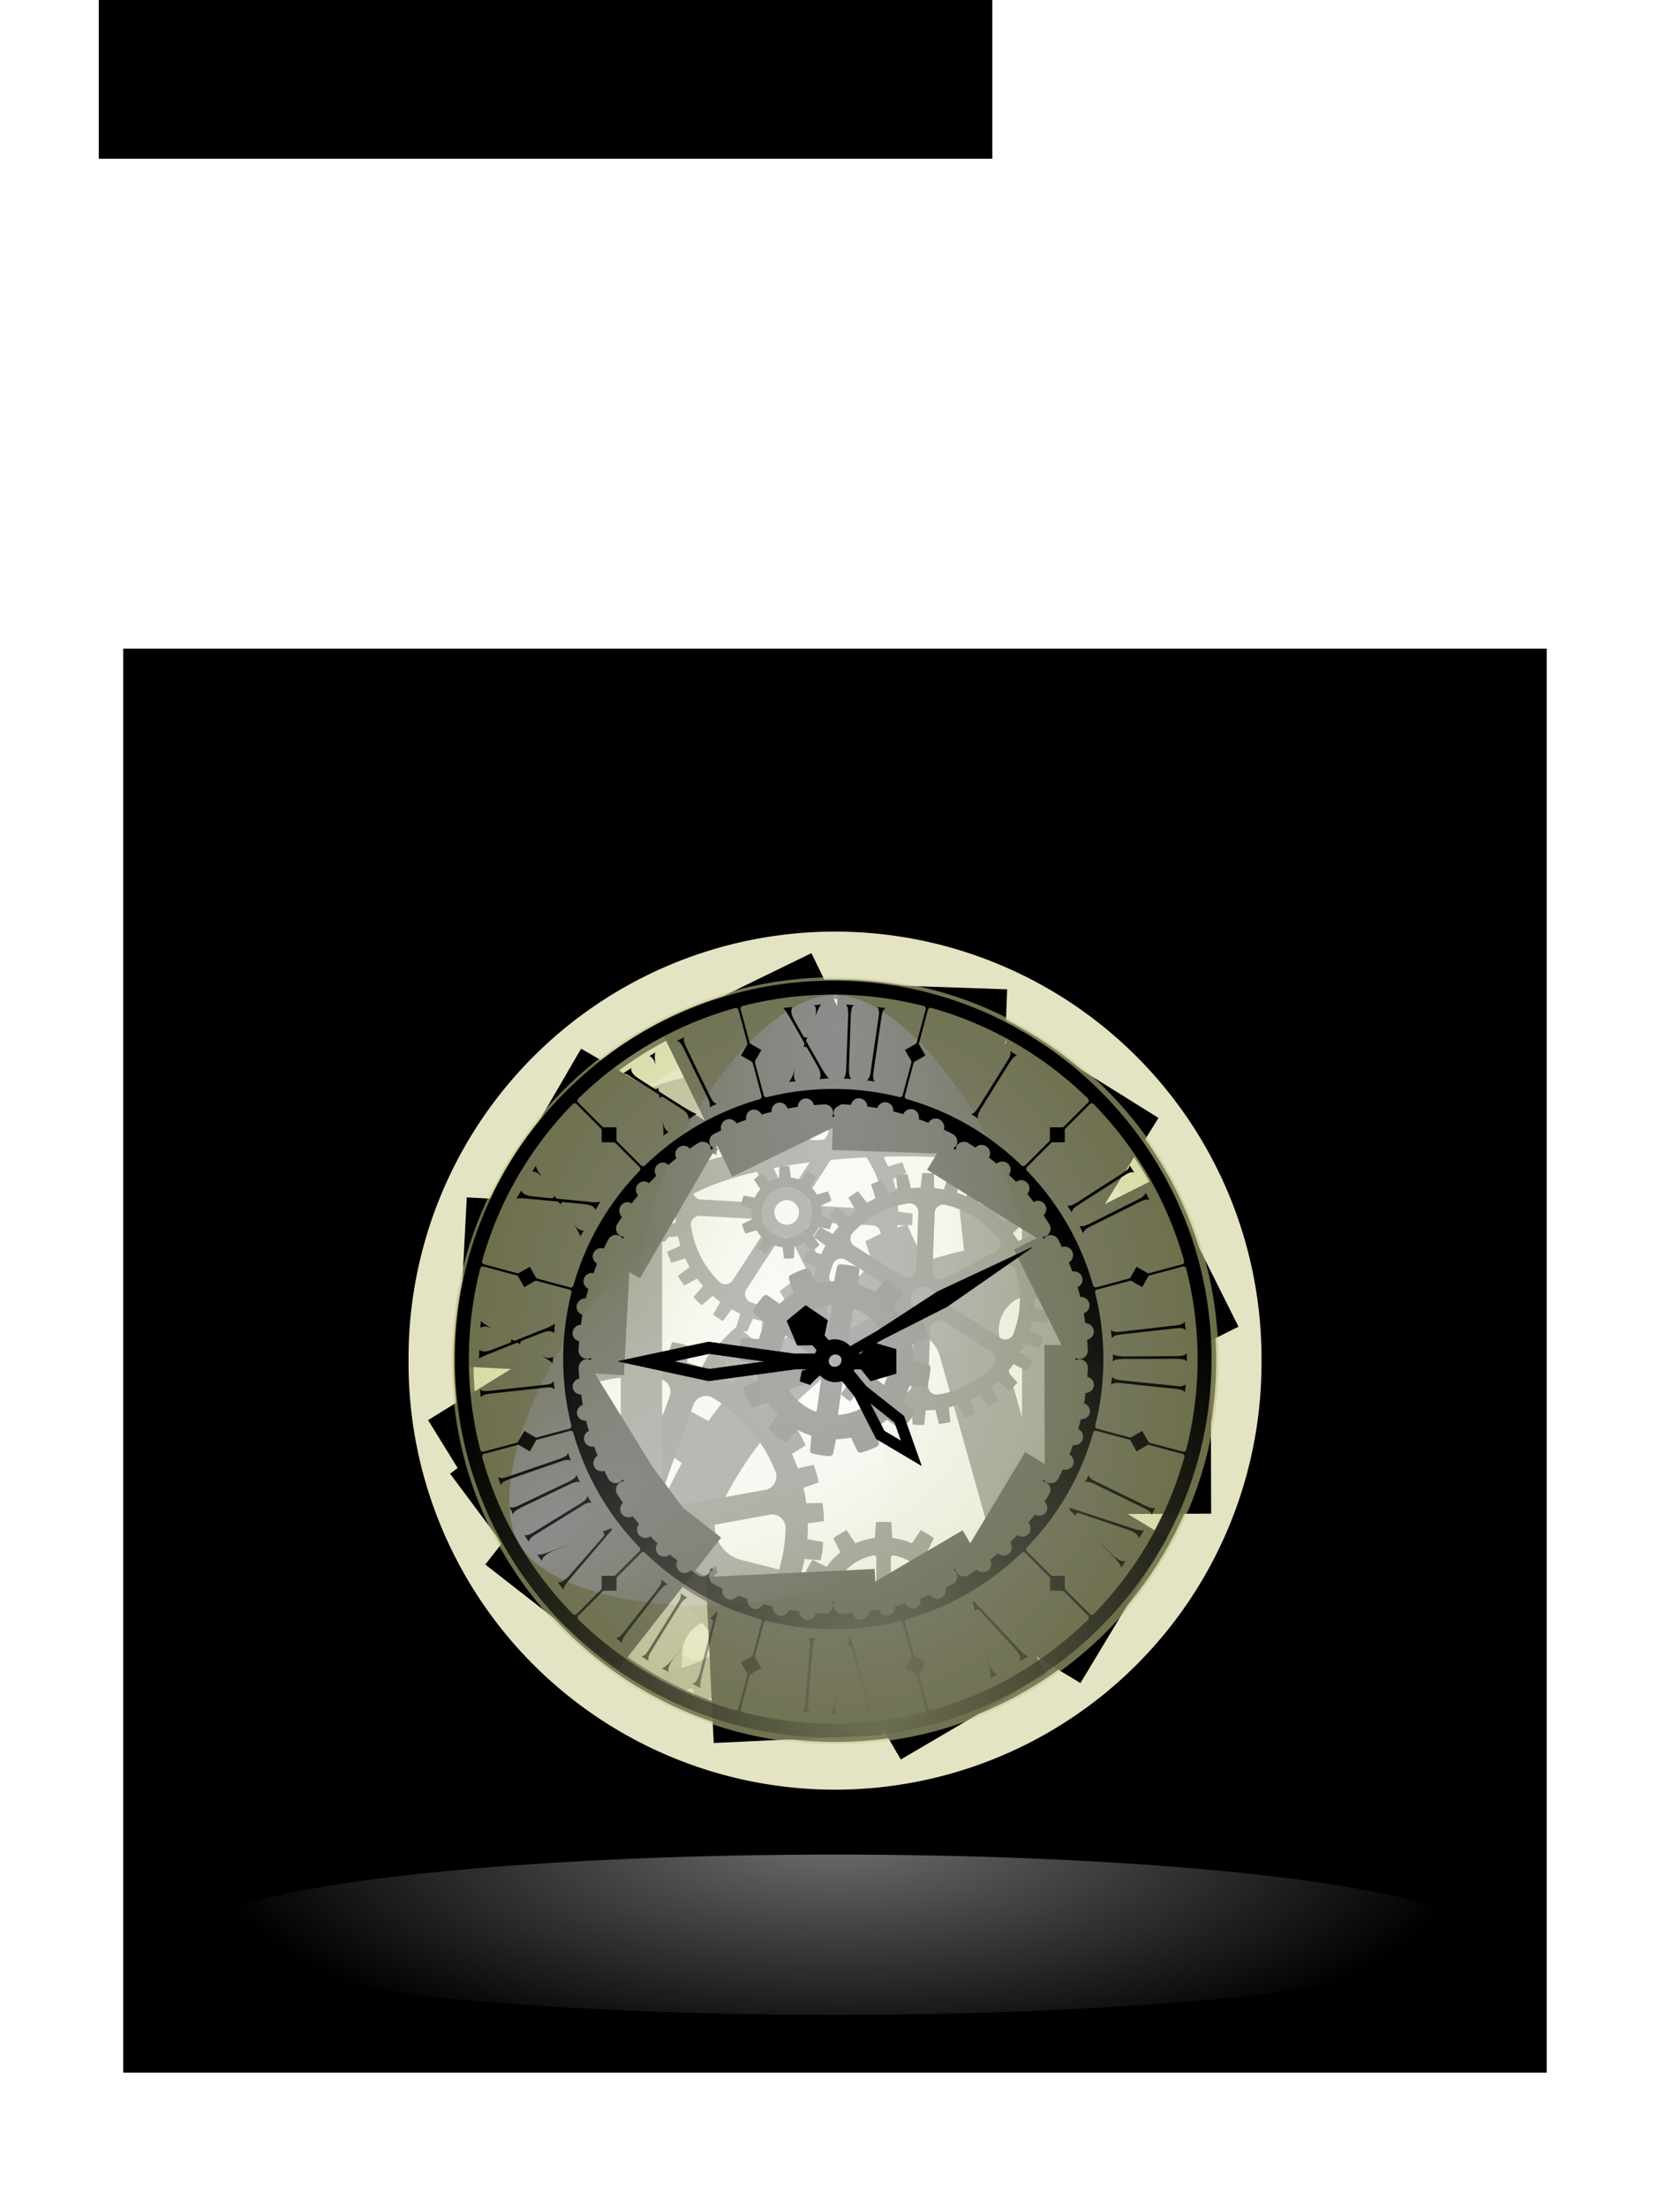 <svg xmlns="http://www.w3.org/2000/svg" xmlns:xlink="http://www.w3.org/1999/xlink" viewBox="0 0 843.26 1107.3" version="1.2"><defs><filter id="n" color-interpolation-filters="sRGB"><feGaussianBlur stdDeviation="1.897"/></filter><filter id="b" height="1.292" width="1.292" y="-.146" x="-.146" color-interpolation-filters="sRGB"><feGaussianBlur stdDeviation="12.14"/></filter><filter id="d" color-interpolation-filters="sRGB"><feGaussianBlur stdDeviation="1.254"/></filter><filter id="e" color-interpolation-filters="sRGB"><feGaussianBlur stdDeviation="1.027"/></filter><filter id="f" color-interpolation-filters="sRGB"><feGaussianBlur stdDeviation="3.054"/></filter><filter id="g" color-interpolation-filters="sRGB"><feGaussianBlur stdDeviation="1.285"/></filter><filter id="h" color-interpolation-filters="sRGB"><feGaussianBlur stdDeviation=".795"/></filter><filter id="i" color-interpolation-filters="sRGB"><feGaussianBlur stdDeviation=".795"/></filter><filter id="j" color-interpolation-filters="sRGB"><feGaussianBlur stdDeviation="1.583"/></filter><filter id="k" color-interpolation-filters="sRGB"><feGaussianBlur stdDeviation="2.376"/></filter><filter id="l" color-interpolation-filters="sRGB"><feGaussianBlur stdDeviation=".712"/></filter><filter id="c" color-interpolation-filters="sRGB"><feGaussianBlur stdDeviation="1.628"/></filter><filter id="p" color-interpolation-filters="sRGB"><feGaussianBlur stdDeviation="1.897"/></filter><filter id="q" color-interpolation-filters="sRGB"><feGaussianBlur stdDeviation="1.897"/></filter><filter id="s" height="1.689" width="1.053" y="-.344" x="-.026" color-interpolation-filters="sRGB"><feGaussianBlur stdDeviation="2.304"/></filter><filter id="w" color-interpolation-filters="sRGB"><feGaussianBlur stdDeviation="1.026"/></filter><filter id="v" color-interpolation-filters="sRGB"><feGaussianBlur stdDeviation="1.026"/></filter><filter id="u" color-interpolation-filters="sRGB"><feGaussianBlur stdDeviation="1.026"/></filter><radialGradient id="m" gradientUnits="userSpaceOnUse" cy="592.01" cx="246.13" gradientTransform="matrix(1.505 0 0 1.793 5.638 -492.66)" r="97.781"><stop offset="0" stop-color="#f9f9f9"/><stop offset="1" stop-color="#a8ae47"/></radialGradient><radialGradient id="a" gradientUnits="userSpaceOnUse" cy="412.12" cx="624.29" gradientTransform="matrix(1.232 .01 0 2.369 -145.14 -569.49)" r="47.625"><stop offset="0" stop-color="#fff"/><stop offset="1" stop-color="#fff" stop-opacity="0"/></radialGradient><radialGradient id="r" gradientUnits="userSpaceOnUse" cy="440.08" cx="-6.54" gradientTransform="matrix(2.454 -.459 .501 2.679 -1010 -592.17)" r="96.5"><stop offset="0" stop-opacity="0"/><stop offset="1"/></radialGradient><radialGradient id="t" gradientUnits="userSpaceOnUse" cy="339.17" cx="164.35" gradientTransform="matrix(.999 .006 -.011 .219 3.87 345.09)" r="104.87"><stop offset="0" stop-color="#fff"/><stop offset="1" stop-color="#fff" stop-opacity="0"/></radialGradient><radialGradient id="o" xlink:href="#a" gradientUnits="userSpaceOnUse" cy="412.12" cx="624.29" gradientTransform="matrix(1.232 .01 0 2.369 -145.14 -569.49)" r="47.625"/></defs><g transform="translate(47.551 165.38)"><path d="M14.3 160.06h714.51v714.51H14.3z"/><path d="M255.23 317.78a99.722 99.722 0 11-199.44 0 99.722 99.722 0 11199.44 0z" transform="translate(75.8 -87.096) scale(1.902)" filter="url(#b)" stroke="#e4e4c4" stroke-width="25.653" fill="#fff"/><path d="M-497.61 659.85c-1.023.02-2.055.092-3.077.098l-1.037 10.419c-3.563.056-7.14.29-10.73.7l-2.367-10.188c-1.946.242-3.895.388-5.843.727-1.726.3-3.435.775-5.16 1.153l1.134 10.41c-1.738.399-3.47.816-5.205 1.303a112.58 112.58 0 00-5.143 1.596l-4.451-9.478c-1.667.574-3.383 1.044-5.01 1.684-1.84.725-3.577 1.65-5.365 2.457l3.281 9.904a109.923 109.923 0 00-9.523 5.001l-6.313-8.37c-1.168.702-2.408 1.31-3.547 2.048-1.99 1.29-3.83 2.734-5.728 4.132l5.267 9.053a110.098 110.098 0 00-8.273 6.88l-7.945-6.88c-.566.53-1.201.995-1.756 1.534-.53.516-1.031 1.048-1.543 1.578-1.534 1.592-3.001 3.243-4.469 4.895l7.058 7.741a111.3 111.3 0 00-6.659 8.46l-9.284-5.126c-.055.079-.104.143-.16.222-2.067 2.977-3.978 6.084-5.772 9.23l8.601 6.163a111.39 111.39 0 00-4.779 9.63l-10.073-3.069c-1.282 3.02-2.519 6.066-3.556 9.187-.139.419-.22.847-.354 1.268l9.665 4.23a110.628 110.628 0 00-2.67 10.436l-10.444-.904c-.504 2.585-1.075 5.16-1.41 7.785-.137 1.075-.14 2.174-.248 3.254l10.304 2.129c-.19 2.107-.32 4.229-.39 6.357a92.747 92.747 0 0013.655 7.839 95.677 95.677 0 01.062-9.878 8.97 8.97 0 016.224-8.051 9.1 9.1 0 015.037-.196l55.366 14.17c3.1.782 5.548 3.1 6.446 6.163a92.445 92.445 0 0012.148-5.843 11.699 11.699 0 013.512-9.062 11.645 11.645 0 014.974-2.865 11.57 11.57 0 017.422.39 93.268 93.268 0 0019.56-24.765l-9.035 9.257a8.97 8.97 0 01-8.672 2.42 9.054 9.054 0 01-6.473-6.322l-15.438-55.02a9.042 9.042 0 01.887-6.97 9.304 9.304 0 011.064-1.48 8.912 8.912 0 014.522-2.758c.48-.121.987-.19 1.481-.23a96.73 96.73 0 0131.824 2.704 97.739 97.739 0 0110.42 3.29 92.177 92.177 0 00-7.636-27.47c-.742-.166-1.497-.244-2.243-.399l-3.219 10.029a110.114 110.114 0 00-10.64-1.578l-.186-10.481c-2.356-.207-4.689-.474-7.067-.541-.34-.01-.679-.007-1.02 0zm-42.11 33.588c4.002-.069 7.718 2.523 8.85 6.544l15.42 54.994a9.073 9.073 0 01-2.235 8.778 8.975 8.975 0 01-8.672 2.43l-55.384-14.116c-2.618-.667-4.805-2.493-5.95-4.94a9 9 0 01.035-7.705 96.395 96.395 0 0118.461-26.415 97.595 97.595 0 0125.573-18.647c.54-.269 1.086-.446 1.667-.603a9.077 9.077 0 012.235-.319z" transform="translate(1469.25 -862.486) scale(1.968)" filter="url(#c)" fill-rule="evenodd" stroke="#6f6f6f" stroke-width=".284" fill="#6f6f6f"/><path d="M-607.05 695.62c-.697-.004-1.397.024-2.093.035l-.363 4.106a43.477 43.477 0 00-4.23.32l-.975-4.018c-.302.041-.613.051-.913.098-1.15.178-2.275.44-3.405.7l.496 4.097a43.69 43.69 0 00-4.061 1.188l-1.809-3.76-.106.036a47.958 47.958 0 00-3.946 1.64l1.348 3.938a43.794 43.794 0 00-3.725 2.004l-2.536-3.281c-1.1.676-2.192 1.372-3.236 2.137-.14.102-.269.215-.408.319l2.137 3.565a43.58 43.58 0 00-3.236 2.74l-3.14-2.67c-.75.715-1.52 1.416-2.225 2.182-.29.313-.544.662-.825.984l2.82 3.024a43.164 43.164 0 00-2.598 3.352l-3.627-1.96c-.445.65-.902 1.295-1.32 1.968.18.965.374 1.929.584 2.882l1.8 1.26a45.05 45.05 0 00-1.01 1.994 92.056 92.056 0 002.58 8.318 37.818 37.818 0 016.88-13.39 3.546 3.546 0 013.84-1.16c.641.198 1.214.57 1.65 1.08l14.532 17.168a3.54 3.54 0 01.657 3.494 3.566 3.566 0 01-2.732 2.296l-18.967 3.45a92.732 92.732 0 003.361 5.63l16.714-3.024a3.537 3.537 0 011.747.124 3.54 3.54 0 012.066 1.818c.418.86.482 1.867.16 2.767l-5.773 16.103a93.462 93.462 0 005 4.318l6.571-18.346a3.565 3.565 0 011.88-2.03 3.544 3.544 0 014.177.93l14.542 17.15c.683.81.97 1.874.78 2.917a3.576 3.576 0 01-1.765 2.474 38.017 38.017 0 01-14.94 4.681 92.588 92.588 0 007.687 4.035c.957-.26 1.902-.545 2.838-.869l1.285 2.678c.553.226 1.109.44 1.667.656.984-.383 1.951-.797 2.909-1.241l-1.348-3.946a43.961 43.961 0 003.733-2.004l2.527 3.28c1.098-.674 2.186-1.373 3.228-2.136.141-.104.267-.223.408-.328l-2.129-3.556a43.57 43.57 0 003.228-2.74l3.148 2.678c.753-.716 1.51-1.423 2.217-2.19.287-.312.545-.665.824-.984l-2.82-3.024a43.182 43.182 0 002.599-3.352l3.626 1.96c.474-.693.97-1.361 1.41-2.084.324-.532.591-1.11.896-1.658l-3.361-2.368c.667-1.23 1.281-2.5 1.835-3.812l3.937 1.152c.28-.68.6-1.33.852-2.03.25-.699.413-1.409.63-2.11l-3.778-1.606a43.544 43.544 0 001.01-4.114l4.106.31c.114-.617.266-1.226.355-1.844.12-.836.156-1.675.23-2.51l-4.034-.789c.113-1.418.15-2.83.124-4.238l4.097-.55c-.013-.427.015-.86-.01-1.286-.058-1.039-.202-2.066-.327-3.094l-4.115.07a43.435 43.435 0 00-.762-4.167l3.901-1.392c-.042-.171-.063-.352-.106-.523a47.659 47.659 0 00-1.126-3.698l-4.044.923a43.804 43.804 0 00-1.605-3.91l3.538-2.191a47.821 47.821 0 00-2.004-3.769c-.02-.034-.05-.063-.07-.097l-3.787 1.747a43.553 43.553 0 00-2.376-3.494l2.988-2.855c-.705-.916-1.409-1.839-2.181-2.704-.203-.228-.44-.424-.648-.648l-3.307 2.483a43.432 43.432 0 00-3.06-2.935l2.333-3.396c-.709-.603-1.398-1.228-2.146-1.791-.427-.322-.9-.596-1.339-.905l-2.704 3.113a43.247 43.247 0 00-3.6-2.226l1.56-3.804c-.679-.366-1.328-.773-2.03-1.108-.622-.297-1.294-.526-1.933-.798l-2.004 3.59c-.649-.267-1.301-.522-1.969-.762a44.36 44.36 0 00-2.013-.665l.736-4.043c-.665-.196-1.327-.446-1.995-.612-.755-.187-1.513-.286-2.27-.435l-1.215 3.929a43.233 43.233 0 00-4.194-.568l-.115-4.123c-.535-.041-1.071-.128-1.605-.15a18.39 18.39 0 00-.691-.019zm-1.791 9.505a38.477 38.477 0 016.225.435c.234.037.451.104.673.186a3.55 3.55 0 012.129 4.522l-7.59 21.157a3.563 3.563 0 01-2.714 2.306 3.544 3.544 0 01-3.343-1.197l-14.542-17.167a3.552 3.552 0 01-.78-2.935 3.54 3.54 0 011.764-2.465 38.063 38.063 0 0118.177-4.842zm18.08 4.86c.47-.015.946.065 1.392.24.182.07.346.157.514.256a38.078 38.078 0 019.594 8.122 38.16 38.16 0 016.447 10.8c.39.99.313 2.096-.204 3.024a3.568 3.568 0 01-2.474 1.774l-22.132 4.007a3.545 3.545 0 01-3.343-1.197 3.578 3.578 0 01-.638-3.51l7.59-21.167a3.564 3.564 0 011.88-2.03 3.593 3.593 0 011.374-.32zm-17.433 28.72a4.582 4.582 0 014.123 6.127 4.587 4.587 0 01-5.861 2.775 4.597 4.597 0 01-2.775-5.87 4.59 4.59 0 014.513-3.032zm34.209 1.507a3.54 3.54 0 013.742 3.6c-.12 8.318-2.925 16.583-8.344 23.338-.664.829-1.67 1.316-2.731 1.33s-2.064-.439-2.75-1.25l-14.532-17.167c-.826-.968-1.077-2.314-.647-3.511s1.47-2.056 2.722-2.28l22.097-4.007a3.55 3.55 0 01.443-.053z" transform="translate(1469.25 -862.486) scale(1.968)" filter="url(#d)" fill-rule="evenodd" stroke="#626262" stroke-width=".284" fill="#626262"/><path d="M-545.36 742.36c-.623 0-1.243.028-1.853.08l-.24 4.008c-1.827.214-3.572.7-5.187 1.427l-2.208-3.343a21.776 21.776 0 00-3.174 1.898l1.8 3.609a17.877 17.877 0 00-3.653 3.813l-3.574-1.792a21.703 21.703 0 00-1.79 3.272l3.369 2.226a17.6 17.6 0 00-1.17 4.974l-4 .24c-.025.432-.044.865-.044 1.303 0 .832.06 1.65.15 2.457l4.017.239a17.612 17.612 0 001.428 4.726l-3.343 2.208a21.697 21.697 0 001.977 3.245l3.618-1.808a17.856 17.856 0 003.432 3.29l-1.791 3.59a21.712 21.712 0 003.334 1.862l2.216-3.36a17.65 17.65 0 004.523 1.17l.24 4.008c.632.056 1.276.089 1.923.089s1.283-.033 1.915-.089l.24-4.008a17.653 17.653 0 004.522-1.17l2.217 3.36a21.71 21.71 0 003.334-1.862l-1.791-3.59a17.888 17.888 0 003.44-3.29l3.609 1.808a21.691 21.691 0 001.977-3.254l-3.334-2.208a17.607 17.607 0 001.42-4.717l4.025-.24c.09-.807.142-1.624.142-2.456 0-.438-.02-.871-.045-1.303l-3.99-.24a17.61 17.61 0 00-1.17-4.974l3.36-2.226a21.7 21.7 0 00-1.791-3.272l-3.573 1.792a17.875 17.875 0 00-3.654-3.813l1.8-3.609a21.783 21.783 0 00-3.174-1.898l-2.208 3.343a17.636 17.636 0 00-5.187-1.427l-.24-4.008c-.609-.052-1.221-.08-1.844-.08zm-2.474 8.282a.75.75 0 01.745.753v8.389a.74.74 0 01-.372.647.754.754 0 01-.754 0l-7.262-4.194a.754.754 0 01-.373-.523.761.761 0 01.178-.621 13.66 13.66 0 017.687-4.433c.05-.01.1-.019.151-.018zm4.966 0c.04 0 .084 0 .124.009 1.446.282 2.866.81 4.212 1.587a13.627 13.627 0 013.476 2.855c.147.17.213.4.177.62a.744.744 0 01-.364.524l-7.27 4.194a.754.754 0 01-.754 0 .741.741 0 01-.373-.647v-8.388a.744.744 0 01.772-.754zm-14.746 8.486a.76.76 0 01.408.097l7.27 4.194a.762.762 0 01.373.656.747.747 0 01-.372.648l-7.263 4.194a.748.748 0 01-1.082-.408c-.966-2.82-1.026-5.944-.017-8.876a.75.75 0 01.683-.505zm24.447 0a.746.746 0 01.727.505 13.693 13.693 0 01.009 8.885.748.748 0 01-.452.452.75.75 0 01-.639-.053l-7.27-4.194c-.232-.135-.373-.38-.373-.648s.141-.52.372-.656l7.262-4.185a.777.777 0 01.364-.106zm-12.192 2.65a2.292 2.292 0 012.287 2.298 2.292 2.292 0 01-2.287 2.296 2.3 2.3 0 01-2.297-2.296 2.3 2.3 0 012.297-2.297zm-2.5 5.827a.764.764 0 01.549.212.75.75 0 01.222.541v8.389a.758.758 0 01-.896.744 13.646 13.646 0 01-4.212-1.587 13.649 13.649 0 01-3.476-2.855.757.757 0 01.195-1.144l7.263-4.194a.743.743 0 01.354-.106zm4.991 0a.765.765 0 01.355.106l7.262 4.194a.754.754 0 01.373.523.761.761 0 01-.178.621 13.652 13.652 0 01-7.687 4.433.739.739 0 01-.621-.15.758.758 0 01-.275-.585v-8.389a.744.744 0 01.771-.753z" transform="translate(1469.25 -862.486) scale(1.968)" filter="url(#e)" fill-rule="evenodd" stroke="#626262" stroke-width=".261" fill="#626262"/><path d="M-550.89 624.31c-33.861 0-61.965 6.817-67.124 15.73 1.724 2.769 3.145 6.165 4.168 10.011l.062.044v.178c1.098 4.216 1.711 8.95 1.711 13.957 0 .88-.016 1.753-.053 2.615h-.523c-.513 0-.923.74-.923 1.659v.523c0 .918.41 1.658.923 1.658h.337v105.58a92.923 92.923 0 0010.357 6.544v-112.12h.532c.512 0 .93-.74.93-1.659v-.523c0-.918-.418-1.658-.93-1.658h-.4c1.373-9.955 28.706-17.903 62.186-17.903 10.386 0 20.18.758 28.79 2.11-.235.3-.39.795-.39 1.357v.523c0 .919.41 1.659.923 1.659h.337v126.13a93.217 93.217 0 0010.357-7.254v-118.88h.532c.512 0 .93-.74.93-1.658v-.523c0-.918-.418-1.658-.93-1.658h-.31c1.218-6.535 3.545-12.09 6.552-15.9a93.338 93.338 0 00-3.006-2.819c-12.355-4.682-32.405-7.723-55.038-7.723zm-.222 4.629c2.225 0 4.35.058 6.411.124a6.414 6.414 0 014.895 2.527 6.392 6.392 0 011.126 5.382c-.074.306-.118.505-.15.647-.084.366-.18.784-.285 1.277a6.396 6.396 0 01-6.118 5.081c-5.844.127-11.462.466-16.785 1.01a6.398 6.398 0 01-6.978-5.39c-.15-.971-.294-1.928-.444-2.847a6.404 6.404 0 015.924-7.412c3.995-.246 8.125-.4 12.405-.4zm24.792 1.631c.093 0 .181-.003.275 0 .213.007.427.025.639.053 4.69.621 9.125 1.398 13.176 2.315a6.393 6.393 0 014.894 7.333 6.4 6.4 0 01-7.085 5.258 197.012 197.012 0 00-12.449-1.144 6.412 6.412 0 01-5.852-7.856c.076-.322.159-.69.257-1.082.008-.032.01-.019.018-.053a6.4 6.4 0 016.127-4.824zm-56.217.993a6.398 6.398 0 016.367 5.24c.219 1.192.435 2.407.647 3.636a6.398 6.398 0 01-4.992 7.351c-6.515 1.364-12.106 3.013-16.502 5.028a6.407 6.407 0 01-8.93-4.505 37.996 37.996 0 00-.877-3.44 6.4 6.4 0 013.68-7.812c5.186-2.13 11.796-3.989 19.534-5.391a6.43 6.43 0 011.073-.107z" transform="translate(1469.25 -862.486) scale(1.968)" filter="url(#f)" fill-rule="evenodd" stroke="#6f6f6f" stroke-width=".21" fill="#6f6f6f"/><path d="M-552.6 636.56c-.38-.248-.77-.482-1.156-.712l-2.255 2.986a28.448 28.448 0 00-2.4-1.238l1.1-3.57a31.816 31.816 0 00-2.513-.983l-1.587 3.39a28.016 28.016 0 00-2.606-.695l.337-3.73a31.81 31.81 0 00-2.666-.425l-.85 3.638a28.311 28.311 0 00-2.693-.138l-.448-3.712a31.94 31.94 0 00-2.694.138l-.074 3.731c-.893.097-1.787.239-2.667.42l-1.205-3.54c-.878.194-1.75.423-2.61.69l.71 3.682a28.39 28.39 0 00-2.516.952l-1.918-3.21c-.82.372-1.627.778-2.416 1.22l1.456 3.448a28.04 28.04 0 00-2.268 1.463l-2.546-2.751a31.8 31.8 0 00-2.098 1.69l2.145 3.073c-.662.6-1.301 1.238-1.912 1.908l-3.06-2.156a32 32 0 00-1.7 2.1l2.736 2.557c-.263.365-.517.73-.766 1.11-.246.378-.48.763-.707 1.148l-3.443-1.474c-.449.79-.863 1.588-1.238 2.4l3.207 1.934c-.368.829-.694 1.67-.976 2.518l-3.677-.726a31.79 31.79 0 00-.707 2.61l3.544 1.221a28.035 28.035 0 00-.426 2.665l-3.743.057c-.086.9-.133 1.802-.143 2.702l3.71.462c.004.898.055 1.796.143 2.687l-3.656.833c.101.894.243 1.785.42 2.667l3.725-.322c.19.88.43 1.748.702 2.607l-3.398 1.573c.284.854.604 1.693.96 2.521l3.577-1.085a28.34 28.34 0 001.212 2.41l-2.989 2.243c.454.774.943 1.53 1.464 2.268l3.278-1.81c.527.723 1.084 1.43 1.685 2.106l-2.463 2.818c.604.66 1.247 1.29 1.912 1.904l2.824-2.445c.665.594 1.37 1.16 2.1 1.698l-1.824 3.267c.365.261.736.523 1.116.771.38.248.763.478 1.148.707l2.256-2.986c.786.452 1.589.87 2.4 1.238l-1.101 3.57c.832.363 1.664.695 2.513.983l1.588-3.39a28.03 28.03 0 002.606.695l-.337 3.73c.884.18 1.776.322 2.665.426l.85-3.639c.896.091 1.798.133 2.694.138l.448 3.712a31.94 31.94 0 002.694-.137l.071-3.744a28.416 28.416 0 002.67-.408l1.205 3.54a32.16 32.16 0 002.61-.69l-.71-3.682c.855-.28 1.694-.599 2.521-.96l1.92 3.223c.819-.371 1.621-.783 2.409-1.224l-1.456-3.449a28.04 28.04 0 002.268-1.463l2.546 2.751c.72-.532 1.423-1.1 2.103-1.698l-2.146-3.073c.663-.6 1.302-1.237 1.912-1.907l3.061 2.156c.593-.67 1.156-1.37 1.699-2.1l-2.728-2.553c.26-.362.52-.731.766-1.11.248-.38.479-.76.707-1.147l3.435 1.468c.449-.79.863-1.587 1.238-2.4l-3.206-1.933c.367-.829.693-1.67.976-2.519l3.676.727c.272-.86.506-1.73.703-2.602l-3.544-1.222c.185-.885.327-1.773.426-2.665l3.743-.057c.086-.898.14-1.799.15-2.697l-3.723-.46a28.254 28.254 0 00-.137-2.694l3.656-.833a32.165 32.165 0 00-.42-2.667l-3.725.322a28.575 28.575 0 00-.69-2.61l3.386-1.57a32.023 32.023 0 00-.96-2.521l-3.577 1.085a28.32 28.32 0 00-1.212-2.41l2.988-2.243a31.903 31.903 0 00-1.463-2.268l-3.278 1.81a28.005 28.005 0 00-1.686-2.106l2.464-2.818a31.652 31.652 0 00-1.913-1.904l-2.824 2.445a28.437 28.437 0 00-2.1-1.698l1.825-3.267a32.29 32.29 0 00-1.11-.766zm-.687 8.615c.069.038.128.08.193.126.106.073.214.153.307.243a24.78 24.78 0 017.284 14.377 2.35 2.35 0 01-2.455 2.675l-14.565-.8a2.349 2.349 0 01-1.841-3.636l7.966-12.209a2.35 2.35 0 011.515-1.023 2.372 2.372 0 011.596.247zm-7.052-4.591a2.351 2.351 0 01.669 3.242l-7.962 12.201a2.357 2.357 0 01-4.07-.22l-6.591-13.004a2.357 2.357 0 01-.057-2.007 2.344 2.344 0 011.512-1.31 24.811 24.811 0 0116.086.871c.145.06.283.14.413.227zm-22.326 3.029c.381.227.69.557.892.953l6.592 13.004a2.353 2.353 0 01-2.23 3.416l-14.537-.794a2.35 2.35 0 01-2.154-2.93c1.326-5.239 4.338-10.032 8.78-13.488a2.351 2.351 0 012.657-.161zm35.58 23.227a2.345 2.345 0 011.042 2.574c-1.328 5.239-4.35 10.037-8.792 13.491a2.354 2.354 0 01-3.544-.799l-6.592-13.003a2.353 2.353 0 012.229-3.416l14.553.803c.393.023.77.142 1.105.35zm-21.207-6.247a3.278 3.278 0 01.96 4.533 3.285 3.285 0 01-4.541.955 3.278 3.278 0 01-.948-4.535 3.27 3.27 0 014.529-.953zm-8.22 4.631c.537.334.924.87 1.062 1.488s.019 1.268-.327 1.798l-7.97 12.216a2.345 2.345 0 01-1.71 1.045 2.348 2.348 0 01-1.897-.645 24.782 24.782 0 01-7.282-14.365 2.36 2.36 0 012.46-2.683l14.558.796c.394.023.771.142 1.106.35zm7.307 4.768c.322.222.588.522.766.87l6.591 13.005c.317.626.338 1.364.057 2.006a2.363 2.363 0 01-1.517 1.319 24.784 24.784 0 01-16.08-.88 2.368 2.368 0 01-1.363-1.481 2.337 2.337 0 01.276-1.98l7.966-12.208a2.35 2.35 0 013.303-.65z" transform="translate(1469.25 -862.486) scale(1.968)" filter="url(#g)" fill-rule="evenodd" stroke="#6f6f6f" stroke-width=".284" fill="#6f6f6f"/><path d="M-563.71 653.56c-.33-.215-.665-.402-1.008-.58l-1.76 2.296a8.763 8.763 0 00-2.662-.722l-.362-2.87c-.78-.038-1.556.006-2.324.122l-.071 2.891a8.874 8.874 0 00-2.586.987l-1.986-2.116c-.642.42-1.244.91-1.801 1.46l1.642 2.388a8.93 8.93 0 00-.85 1.094 8.829 8.829 0 00-.655 1.213l-2.848-.541c-.28.735-.483 1.488-.608 2.248l2.73.96a8.873 8.873 0 00.138 2.765l-2.617 1.23c.202.748.475 1.478.824 2.176l2.784-.828a8.762 8.762 0 001.721 2.148l-1.391 2.537a11.647 11.647 0 001.95 1.272l1.761-2.295c.86.386 1.761.619 2.666.715l.362 2.87c.776.038 1.556 0 2.32-.116l.07-2.89a8.874 8.874 0 002.587-.987l1.979 2.111a11.59 11.59 0 001.812-1.462l-1.642-2.388c.304-.338.59-.695.846-1.088a8.93 8.93 0 00.66-1.219l2.847.541c.28-.732.485-1.48.61-2.236l-2.736-.966a8.873 8.873 0 00-.138-2.764l2.617-1.23a11.7 11.7 0 00-.829-2.17l-2.768.819a8.762 8.762 0 00-1.733-2.145l1.392-2.537a11.79 11.79 0 00-.943-.693zm-2.755 4.223c3.064 2 3.935 6.112 1.935 9.176s-6.114 3.924-9.179 1.925a6.629 6.629 0 017.244-11.101z" transform="translate(1469.25 -862.486) scale(1.968)" filter="url(#h)" fill-rule="evenodd" stroke="#535353" stroke-width=".262" fill="#535353"/><path d="M-534.04 653.46a32.57 32.57 0 00-1.357-.017l-.4 3.72c-.907.017-1.81.072-2.695.172l-.89-3.628c-.898.116-1.788.26-2.662.448l.38 3.724c-.88.204-1.744.459-2.592.744l-1.628-3.373c-.852.3-1.688.636-2.505 1.004l1.14 3.558c-.815.383-1.61.81-2.382 1.266l-2.29-2.954c-.77.47-1.516.97-2.241 1.503l1.854 3.239a28.582 28.582 0 00-2.072 1.73l-2.853-2.416a32.222 32.222 0 00-1.885 1.933l2.502 2.794a28.419 28.419 0 00-1.67 2.11l-3.295-1.769c-.512.74-.995 1.504-1.445 2.287l3.02 2.21a28.046 28.046 0 00-1.193 2.422l-3.597-1.053c-.344.825-.656 1.67-.932 2.53l3.42 1.532c-.26.855-.48 1.731-.66 2.62l-3.734-.277c-.164.88-.287 1.77-.377 2.674l3.66.789c-.038.448-.069.89-.086 1.345-.018.451-.02.901-.017 1.348l-3.71.505c.02.91.075 1.806.171 2.696l3.744.01c.11.9.264 1.79.457 2.662l-3.527 1.267c.21.88.454 1.75.734 2.601l3.668-.773c.296.855.63 1.689 1.004 2.506l-3.18 1.972c.387.816.811 1.614 1.265 2.39l3.421-1.51a28.4 28.4 0 001.503 2.232l-2.709 2.594a32.237 32.237 0 001.731 2.072l3.03-2.191a28.419 28.419 0 001.943 1.876l-2.107 3.096a32.02 32.02 0 002.119 1.67l2.511-2.77a28.315 28.315 0 002.278 1.445l-1.41 3.46a31.8 31.8 0 002.42 1.193l1.882-3.238c.824.35 1.665.669 2.528.94l-.664 3.684c.856.255 1.733.466 2.619.65l1.166-3.548c.875.168 1.77.292 2.674.377l.113 3.74c.449.036.901.07 1.355.088.452.017.9.018 1.348.016l.4-3.72c.907-.016 1.81-.071 2.695-.172l.89 3.628c.901-.116 1.785-.258 2.662-.448l-.38-3.724a28.033 28.033 0 002.592-.743l1.628 3.372c.85-.3 1.689-.635 2.505-1.004l-1.14-3.558c.815-.382 1.61-.81 2.381-1.266l2.292 2.954c.77-.47 1.515-.97 2.24-1.502l-1.863-3.248a28.421 28.421 0 002.08-1.722l2.854 2.417a32.15 32.15 0 001.884-1.933l-2.501-2.794c.59-.68 1.145-1.384 1.67-2.119l3.303 1.778c.511-.739.988-1.505 1.437-2.288l-3.021-2.21c.435-.785.833-1.591 1.193-2.421l3.598 1.052c.345-.827.656-1.676.932-2.538l-3.42-1.533c.26-.855.48-1.73.66-2.619l3.734.277a32 32 0 00.377-2.675l-3.652-.788c.038-.445.07-.894.087-1.345.018-.454.02-.899.017-1.348l3.702-.506a31.98 31.98 0 00-.172-2.695l-3.744-.01c-.111-.9-.263-1.79-.457-2.663l3.527-1.266a31.78 31.78 0 00-.735-2.593l-3.668.773a28.027 28.027 0 00-1.004-2.505l3.182-1.972a32.01 32.01 0 00-1.257-2.391l-3.43 1.519a28.287 28.287 0 00-1.503-2.24l2.708-2.594a32.186 32.186 0 00-1.73-2.072l-3.03 2.19a28.549 28.549 0 00-1.934-1.884l2.098-3.087a32.02 32.02 0 00-2.119-1.67l-2.511 2.77a28.318 28.318 0 00-2.278-1.445l1.41-3.46c-.786-.43-1.596-.83-2.42-1.193l-1.882 3.237a27.996 27.996 0 00-2.529-.94l.665-3.684a31.61 31.61 0 00-2.62-.65l-1.165 3.549a28.437 28.437 0 00-2.674-.378l-.114-3.74c-.447-.036-.893-.07-1.345-.087zm3.838 7.743c.078-.003.151.004.23.01.13.007.263.02.389.05a24.774 24.774 0 0113.637 8.59 2.35 2.35 0 01-.731 3.556l-12.906 6.799a2.349 2.349 0 01-3.448-2.173l.559-14.568a2.35 2.35 0 01.773-1.656 2.372 2.372 0 011.497-.608zm-8.41-.314a2.351 2.351 0 012.241 2.438l-.559 14.558c-.031.84-.513 1.6-1.257 1.992a2.345 2.345 0 01-2.348-.09l-12.338-7.767a2.357 2.357 0 01-1.08-1.692 2.344 2.344 0 01.624-1.902 24.81 24.81 0 0114.247-7.52c.155-.022.315-.024.47-.017zm-17.594 14.072a2.35 2.35 0 011.255.359l12.338 7.768a2.353 2.353 0 01-.157 4.076l-12.879 6.79a2.35 2.35 0 01-3.353-1.406c-1.555-5.176-1.434-10.835.6-16.083a2.352 2.352 0 012.196-1.504zm42.459 1.639a2.345 2.345 0 012.216 1.673c1.553 5.177 1.427 10.846-.609 16.091a2.354 2.354 0 01-3.451 1.136l-12.338-7.767a2.353 2.353 0 01.157-4.076l12.897-6.79a2.335 2.335 0 011.128-.267zm-21.403 5.54a3.278 3.278 0 013.153 3.396 3.286 3.286 0 01-3.405 3.153c-1.806-.07-3.213-1.597-3.143-3.404s1.588-3.214 3.395-3.144zm-4.672 8.198c.633.01 1.24.27 1.676.73a2.36 2.36 0 01.644 1.71l-.56 14.577a2.345 2.345 0 01-.928 1.774 2.348 2.348 0 01-1.96.422 24.783 24.783 0 01-13.629-8.58 2.36 2.36 0 01.731-3.566l12.898-6.8a2.335 2.335 0 011.128-.266zm8.719.335c.39.024.773.145 1.104.353l12.338 7.768c.594.374.991.996 1.08 1.691a2.363 2.363 0 01-.623 1.91 24.784 24.784 0 01-14.247 7.511 2.367 2.367 0 01-1.93-.57 2.337 2.337 0 01-.782-1.841l.56-14.567a2.35 2.35 0 012.5-2.256z" transform="translate(1469.25 -862.486) scale(1.968)" filter="url(#i)" fill-rule="evenodd" stroke="#585858" stroke-width=".284" fill="#585858"/><path d="M-564.3 608.56a92.468 92.468 0 00-19.259 3.405c-13.895 26.5-36.007 47.579-62.486 60.367a92.068 92.068 0 00-3.015 11.829l3.095 5.666c2.08-.876 4.135-1.823 6.18-2.793l-2.642-7.253a146.791 146.791 0 006.526-3.326l4.398 6.296a152.58 152.58 0 005.906-3.432l-3.37-6.942a145.778 145.778 0 006.065-3.99l5.117 5.887a152.14 152.14 0 005.515-4.035l-4.052-6.606c1.903-1.475 3.772-3.066 5.612-4.646l5.667 5.338a154.99 154.99 0 005.072-4.593l-4.815-6.136a146.02 146.02 0 005.116-5.143l6.19 4.682c1.551-1.66 3.084-3.33 4.575-5.072l-5.356-5.604c.794-.938 1.592-1.848 2.367-2.811.776-.963 1.506-1.95 2.253-2.926l6.606 4.043c1.368-1.808 2.669-3.657 3.946-5.506l-5.906-5.046c1.37-2.008 2.741-3.992 4-6.047l7.013 3.281c1.186-1.963 2.245-3.995 3.334-5.994l-6.375-4.327c1.145-2.128 2.276-4.254 3.307-6.42l7.315 2.545c.731-1.559 1.429-3.12 2.102-4.69z" transform="translate(1469.25 -862.486) scale(1.968)" filter="url(#j)" fill-rule="evenodd" stroke="#6f6f6f" stroke-width=".284" fill="#6f6f6f"/><path d="M163.47 337.72c-2.283 0-4.557.124-6.781.313a2.838 2.838 0 00-2.594 2.656l-.72 11.93c-5.016.776-9.826 2.084-14.406 3.937l-6.563-9.906a2.838 2.838 0 00-3.625-1 79.54 79.54 0 00-11.594 6.938 2.838 2.838 0 00-.874 3.593l5.374 10.781c-3.753 3.129-7.118 6.676-10.093 10.562l-10.61-5.3a2.838 2.838 0 00-3.657.97 78.979 78.979 0 00-6.53 11.937 2.838 2.838 0 001.03 3.531l10.094 6.688c-1.54 4.347-2.597 8.881-3.187 13.594l-11.844.719a2.838 2.838 0 00-2.688 2.687 79.696 79.696 0 00-.156 4.75c0 3.067.233 6.048.563 8.969a2.838 2.838 0 002.656 2.531l12.03.719a64.69 64.69 0 003.845 12.812l-9.875 6.531a2.838 2.838 0 00-.97 3.625 79.365 79.365 0 007.22 11.875 2.838 2.838 0 003.555.84l10.812-5.406a65.436 65.436 0 009.218 8.812l-5.312 10.656a2.838 2.838 0 00.937 3.625 79.374 79.374 0 0012.188 6.813 2.838 2.838 0 003.532-1.031l6.625-10.031a64.861 64.861 0 0012.03 3.125l.72 11.906a2.838 2.838 0 002.593 2.656c2.3.202 4.653.344 7.031.344 2.377 0 4.705-.143 7-.344a2.838 2.838 0 002.594-2.656l.719-11.906a64.85 64.85 0 0012.03-3.125l6.626 10.03a2.838 2.838 0 003.531 1.032 79.422 79.422 0 0012.188-6.813 2.838 2.838 0 00.938-3.625l-5.313-10.656c3.363-2.645 6.463-5.566 9.25-8.812l10.77 5.41a2.838 2.838 0 003.563-.844c2.756-3.736 5.15-7.73 7.218-11.906a2.838 2.838 0 00-.968-3.625l-9.875-6.531a64.7 64.7 0 003.843-12.781l12.062-.719a2.838 2.838 0 002.657-2.531c.331-2.94.53-5.923.53-8.969 0-1.625-.063-3.198-.155-4.75a2.838 2.838 0 00-2.68-2.68l-11.812-.719c-.59-4.712-1.648-9.246-3.188-13.594l10.062-6.687a2.838 2.838 0 001.031-3.531 79.027 79.027 0 00-6.53-11.938 2.838 2.838 0 00-3.657-.97l-10.594 5.313c-2.975-3.887-6.34-7.434-10.094-10.562l5.375-10.78a2.838 2.838 0 00-.875-3.594 79.508 79.508 0 00-11.594-6.938 2.838 2.838 0 00-3.625 1l-6.563 9.906c-4.58-1.853-9.39-3.16-14.406-3.937l-.718-11.938a2.838 2.838 0 00-2.594-2.656c-2.219-.188-4.47-.313-6.75-.313zm8.688 34.844c.01.002.021-.002.03 0-.013.003-.013.032-.03.031.116.004.003-.031 0-.031zm.218.063c4.709.942 9.343 2.674 13.75 5.218 4.4 2.54 8.169 5.701 11.344 9.313l-25.09 14.47v-29zm-17.844.03v28.97l-25.062-14.5a45.235 45.235 0 0125.062-14.47zm-34.04 29.94l25.125 14.5-25.062 14.47c-3.106-9.228-3.299-19.402-.062-28.97zm85.875 0c3.097 9.216 3.261 19.413.031 28.97l-25.125-14.47 25.094-14.5zm-42.906 9.25c2.92 0 5.219 2.318 5.219 5.25 0 2.934-2.299 5.25-5.219 5.25-2.92 0-5.25-2.33-5.25-5.25s2.33-5.25 5.25-5.25zm-8.937 20.689v29c-4.706-.943-9.347-2.677-13.75-5.22a45.246 45.246 0 01-11.344-9.28l25.094-14.5zm17.844 0l25.062 14.5a45.212 45.212 0 01-25.062 14.469v-28.97z" transform="matrix(.601 .087 -.087 .601 309.57 252.214)" filter="url(#k)" fill-rule="evenodd" fill="#484848"/><path d="M-557.79 607.5c-51.705 0-93.656 41.951-93.656 93.656s41.951 93.656 93.656 93.656 93.656-41.951 93.656-93.656-41.951-93.656-93.656-93.656zm0 27.188c36.688 0 66.469 29.781 66.469 66.469 0 36.688-29.781 66.469-66.469 66.469-36.688 0-66.469-29.781-66.469-66.469 0-36.688 29.781-66.469 66.469-66.469z" transform="translate(1469.25 -862.486) scale(1.968)" opacity=".673" filter="url(#l)" fill-rule="evenodd" fill="#fdfdd1"/><g transform="translate(605.78 411.844) scale(1.968)"><path d="M-118.979-43.621c-53.669 0-97.25 43.581-97.25 97.25s43.581 97.188 97.25 97.188 97.188-43.519 97.188-97.188-43.519-97.25-97.188-97.25zm0 5c7.899 0 15.561 1.01 22.875 2.875l-2.25 8.375-3.312 1.906 1.906 3.313-2.22 8.25a69.798 69.798 0 00-34.062.031l-2.218-8.281 1.906-3.313-3.312-1.906-2.25-8.375a92.521 92.521 0 0122.938-2.875zm24.812 3.375c15.165 4.224 28.727 12.235 39.656 22.938l-6.094 6.094h-3.844v3.844l-6.062 6.062c-8.164-7.93-18.27-13.88-29.531-17.062l2.219-8.281 3.312-1.906-1.906-3.281 2.25-8.407zm-49.688.031l2.25 8.375-1.906 3.281 3.312 1.907 2.22 8.312a69.493 69.493 0 00-29.532 17.064l-6.062-6.062v-3.875h-3.875l-6.094-6.094a92.073 92.073 0 0139.688-22.906zm31.281 23c.1-.01.178.02.281.032.824.086 1.43.8 1.344 1.625-.013.128-.05.258-.094.375 1.27.159 2.529.328 3.782.562a1.49 1.49 0 011.5-1.563 1.503 1.503 0 011.469 1.812c-.03.14-.093.255-.157.376 1.256.294 2.518.6 3.75.969a1.38 1.38 0 01.063-.375c.191-.591.698-.981 1.28-1.031.195-.017.397-.002.594.062a1.52 1.52 0 01.97 1.906c-.043.13-.117.236-.188.344a65.04 65.04 0 013.625 1.375c.02-.137.035-.274.093-.406.211-.473.651-.791 1.125-.875.285-.05.56-.001.844.125.757.337 1.118 1.212.781 1.969a1.47 1.47 0 01-.218.343c.987.464 1.975.956 2.937 1.47.694.4.932 1.274.531 1.968-.2.347-.516.591-.875.687.34.495.458 1.092.375 1.688.004-.003.028.035.032.031.475-.37 1.058-.577 1.656-.531a1.511 1.511 0 01.156-1.125c.4-.694 1.275-.9 1.969-.5A64.169 64.169 0 01-82.574.66c.046-.123.106-.232.187-.343.244-.336.59-.565.97-.625.378-.06.79.037 1.124.28a1.5 1.5 0 01.344 2.095 1.425 1.425 0 01-.281.28 64.432 64.432 0 013 2.407c.058-.12.125-.24.218-.344.278-.307.648-.448 1.032-.468.383-.02.786.097 1.093.375.616.554.649 1.509.094 2.125a1.5 1.5 0 01-.281.25 64.447 64.447 0 012.719 2.687c.07-.113.146-.219.25-.312a1.515 1.515 0 012.125.125c.554.615.49 1.57-.125 2.125a1.538 1.538 0 01-.313.218c.837.966 1.657 1.95 2.438 2.97.084-.106.167-.2.281-.282.251-.183.524-.271.813-.281.48-.017.976.206 1.28.625a1.5 1.5 0 01-.343 2.093c-.112.082-.22.142-.344.188a64.497 64.497 0 011.813 2.719c.4.694.194 1.6-.5 2-.347.2-.767.22-1.125.125.046.597-.162 1.181-.532 1.656.005 0 .027.032.032.031a2.4 2.4 0 011.687.406c.096-.358.34-.705.688-.906a1.436 1.436 0 011.968.531c.448.842.87 1.696 1.282 2.563a1.43 1.43 0 01.343-.219 1.55 1.55 0 01.594-.125 1.454 1.454 0 011.375.875c.337.757.007 1.663-.75 2a1.419 1.419 0 01-.375.094c.496 1.174.946 2.38 1.375 3.594.114-.076.239-.144.375-.188.099-.032.182-.051.281-.062a1.504 1.504 0 011.594 1.031 1.487 1.487 0 01-.969 1.875 1.4 1.4 0 01-.375.062c.209.685.408 1.367.594 2.063.149.555.305 1.101.438 1.656a1.43 1.43 0 01.343-.125c.102-.021.213-.03.313-.031a1.491 1.491 0 011.469 1.187c.172.81-.346 1.578-1.156 1.75a1.623 1.623 0 01-.375.032c.246 1.275.427 2.539.593 3.812.125-.048.268-.079.407-.094.103-.01.213-.04.312-.03a1.507 1.507 0 010 3c-.127.013-.254-.014-.375-.032.098 1.135.15 2.276.188 3.406-.065.742-.68 1.344-1.438 1.344-.4 0-.769-.175-1.031-.438-.259.541-.724.962-1.281 1.188.005.002-.005.03 0 .031a2.43 2.43 0 011.28 1.188 1.47 1.47 0 011.032-.438c.801 0 1.438.636 1.438 1.438-.033.965-.08 1.916-.157 2.875.033-.005.061-.028.094-.032.1-.01.178-.01.281 0 .824.087 1.43.833 1.344 1.657-.087.823-.832 1.399-1.656 1.312a1.446 1.446 0 01-.375-.094c-.159 1.281-.328 2.55-.563 3.813.12.003.252.005.375.031a1.503 1.503 0 01-.625 2.937 1.43 1.43 0 01-.343-.125 64.387 64.387 0 01-.97 3.688c.122.007.255.023.376.062.788.256 1.193 1.119.937 1.907a1.487 1.487 0 01-1.875.968c-.121-.04-.24-.09-.343-.156a64.114 64.114 0 01-1.375 3.563c.124.018.249.038.375.093.756.337 1.118 1.244.78 2-.336.757-1.242 1.087-2 .75a1.44 1.44 0 01-.312-.187 64.456 64.456 0 01-1.468 2.937c-.407.679-1.282.928-1.97.532a1.514 1.514 0 01-.687-.907 2.478 2.478 0 01-1.719.407c.37.475.547 1.09.5 1.687.36-.096.778-.075 1.125.125.655.378.905 1.173.594 1.844a64.585 64.585 0 01-1.656 2.531c.13.053.26.105.375.188a1.5 1.5 0 01.344 2.093c-.487.67-1.424.8-2.094.313a1.425 1.425 0 01-.281-.281 65.318 65.318 0 01-2.438 3c.117.058.24.125.344.218.616.555.68 1.51.125 2.125-.554.616-1.51.68-2.125.125a1.455 1.455 0 01-.25-.312 63.723 63.723 0 01-2.719 2.75c.111.073.22.146.313.25.554.616.521 1.54-.094 2.094-.616.554-1.57.522-2.125-.094a1.518 1.518 0 01-.219-.344 63.167 63.167 0 01-2.969 2.438c.094.08.174.176.25.281.487.67.358 1.607-.312 2.094-.67.487-1.607.358-2.094-.313a1.445 1.445 0 01-.187-.375 63.555 63.555 0 01-2.72 1.813c-.693.4-1.599.194-2-.5-.2-.347-.22-.766-.124-1.125a2.461 2.461 0 01-1.688-.5c0 .005-.032-.005-.031 0 .082.596-.036 1.224-.375 1.719.359.096.675.309.875.656.38.658.205 1.482-.406 1.906-.878.468-1.783.913-2.688 1.344.091.105.19.21.25.344.337.756-.024 1.663-.781 2-.757.337-1.632-.025-1.969-.782-.054-.122-.073-.248-.094-.375-1.178.5-2.374.943-3.593 1.375.076.114.143.24.187.375a1.52 1.52 0 01-.969 1.907 1.52 1.52 0 01-1.906-.97 1.567 1.567 0 01-.062-.374c-.669.203-1.352.38-2.031.562-.565.152-1.123.303-1.688.438.06.117.128.24.156.375a1.503 1.503 0 11-2.968.219 63.64 63.64 0 01-3.813.593c.056.131.11.257.125.407.087.823-.52 1.57-1.344 1.656-.824.086-1.538-.52-1.625-1.344-.013-.127.015-.255.032-.375-1.136.098-2.276.15-3.407.187a1.45 1.45 0 01-1.343-1.437c0-.4.174-.769.437-1.031a2.427 2.427 0 01-1.187-1.281c-.002.005-.03-.005-.032 0a2.43 2.43 0 01-1.187 1.28c.262.263.437.631.437 1.032 0 .801-.636 1.437-1.437 1.437a63.706 63.706 0 01-2.875-.156c.022.131.046.268.031.406-.087.824-.832 1.4-1.656 1.313-.824-.087-1.43-.801-1.344-1.625.015-.146.072-.276.125-.406-1.28-.159-2.55-.328-3.812-.563a1.503 1.503 0 01-1.812 1.531c-.811-.172-1.33-.94-1.157-1.75.028-.134.096-.256.156-.375a64.438 64.438 0 01-3.75-.968 1.567 1.567 0 01-.062.375 1.487 1.487 0 01-1.875.968 1.52 1.52 0 01-.97-1.906c.041-.124.09-.238.157-.344a64.246 64.246 0 01-3.594-1.375c-.02.138-.035.275-.093.407a1.482 1.482 0 01-1.97.75c-.756-.337-1.117-1.212-.78-1.97.057-.127.132-.238.218-.343a64.674 64.674 0 01-2.937-1.469c-.036-.02-.06-.039-.094-.062-.045-.024-.08-.07-.125-.094a1.453 1.453 0 01-.312-1.812c.2-.347.516-.592.875-.688a2.378 2.378 0 01-.375-1.687c-.004.003-.028-.035-.032-.032-.475.37-1.058.578-1.656.532.096.358.044.746-.156 1.093-.4.694-1.275.932-1.969.532a64.482 64.482 0 01-2.375-1.563 1.505 1.505 0 01-2.281.682 1.5 1.5 0 01-.343-2.094c.08-.112.176-.198.28-.281a64.242 64.242 0 01-3-2.406c-.06.12-.125.24-.218.343-.555.616-1.51.649-2.125.094-.616-.554-.648-1.509-.094-2.125.086-.095.18-.154.281-.219a64.703 64.703 0 01-2.718-2.718c-.071.113-.146.22-.25.312a1.508 1.508 0 01-2.125-.125c-.555-.615-.491-1.57.125-2.125.097-.088.203-.16.312-.218a64.29 64.29 0 01-2.437-2.969 1.436 1.436 0 01-.282.281 1.5 1.5 0 11-1.406-2.625 64.339 64.339 0 01-1.812-2.719c-.401-.694-.163-1.599.53-2a1.42 1.42 0 011.095-.125c-.047-.597.161-1.181.53-1.656-.004 0-.025-.032-.03-.031a2.4 2.4 0 01-1.688-.406c-.096.358-.34.705-.687.906-.694.4-1.568.162-1.97-.531a65.147 65.147 0 01-1.28-2.593c-.109.093-.206.188-.344.25a1.482 1.482 0 01-1.969-.75c-.337-.757-.007-1.663.75-2 .123-.055.245-.075.375-.094a64.699 64.699 0 01-1.375-3.594 1.547 1.547 0 01-.375.188c-.788.256-1.619-.181-1.875-.97s.18-1.618.969-1.874c.098-.032.182-.052.281-.063.032-.004.062.001.094 0a63.51 63.51 0 01-.594-2.062c-.149-.555-.304-1.101-.437-1.656a1.43 1.43 0 01-.344.125 1.503 1.503 0 01-.625-2.938c.101-.021.181-.03.281-.031.034 0 .06.03.094.031a63.627 63.627 0 01-.594-3.812c-.124.048-.267.079-.406.093-.824.087-1.57-.488-1.656-1.312a1.514 1.514 0 011.343-1.656c.128-.014.254.013.375.031a65.37 65.37 0 01-.187-3.406c.065-.742.68-1.344 1.437-1.344.401 0 .77.175 1.032.437.258-.54.723-.96 1.28-1.187-.004-.002.006-.03 0-.031a2.43 2.43 0 01-1.28-1.188 1.47 1.47 0 01-1.032.438 1.428 1.428 0 01-1.437-1.438c.032-.954.082-1.896.156-2.844-.119.017-.25.014-.375 0a1.507 1.507 0 010-3c.1-.01.21.021.313.032.128.013.258.051.375.093.159-1.281.327-2.549.562-3.812a1.503 1.503 0 01-1.531-1.812 1.49 1.49 0 011.469-1.188c.1 0 .211.01.312.031.125.027.234.07.344.125.289-1.236.64-2.475 1-3.687a1.38 1.38 0 01-.375-.063 1.52 1.52 0 01-.969-1.906c.192-.59.7-.981 1.281-1.031a1.51 1.51 0 01.594.062c.127.042.236.118.344.188.42-1.208.885-2.415 1.375-3.594a1.422 1.422 0 01-.375-.094c-.757-.337-1.118-1.243-.781-2 .21-.473.65-.79 1.125-.875.284-.05.59 0 .875.125.123.055.212.138.312.219.463-.987.957-1.975 1.469-2.937.4-.694 1.306-.964 2-.563.347.2.56.548.656.906a2.478 2.478 0 011.719-.406 2.465 2.465 0 01-.5-1.687c-.359.096-.778.075-1.125-.125a1.436 1.436 0 01-.531-1.97 63.993 63.993 0 011.594-2.405 1.443 1.443 0 01-.375-.188c-.67-.487-.8-1.423-.313-2.094.244-.335.59-.533.969-.594.379-.06.79.038 1.125.282.107.078.202.152.281.25a64.334 64.334 0 012.406-3c-.12-.06-.24-.126-.343-.219-.616-.554-.68-1.478-.125-2.094.277-.308.679-.48 1.062-.5.383-.02.755.098 1.063.375.096.087.18.178.25.281a65.073 65.073 0 012.718-2.718 1.455 1.455 0 01-.312-.25c-.554-.616-.49-1.54.125-2.094.308-.277.679-.427 1.062-.406.384.02.754.192 1.032.5.093.103.158.224.218.343a63.891 63.891 0 012.97-2.437 1.41 1.41 0 01-.25-.281c-.488-.67-.359-1.607.312-2.094.25-.183.555-.303.843-.313.482-.016.946.206 1.25.625.088.12.14.242.188.375a64.403 64.403 0 012.719-1.812c.694-.4 1.599-.194 2 .5.2.347.252.766.156 1.125a2.38 2.38 0 011.656.5c0-.005.032.005.031 0-.082-.597.036-1.224.375-1.719a1.453 1.453 0 01-.875-.688c-.38-.657-.205-1.45.407-1.875.033-.023.057-.041.093-.062.85-.45 1.72-.866 2.594-1.281-.095-.108-.188-.206-.25-.344-.337-.757.025-1.663.781-2a1.4 1.4 0 01.563-.125 1.525 1.525 0 011.406.906c.055.123.073.25.094.375A64.663 64.663 0 01-140.386-7c-.071-.108-.145-.213-.188-.344-.256-.788.15-1.65.938-1.906.098-.032.213-.051.312-.062a1.504 1.504 0 011.594 1.03c.045.139.058.27.063.407.675-.205 1.344-.41 2.03-.594.562-.15 1.127-.303 1.688-.437-.064-.12-.126-.235-.156-.375a1.503 1.503 0 112.969-.219 63.766 63.766 0 013.781-.625c-.048-.12-.08-.239-.094-.375a1.514 1.514 0 011.344-1.656c.824-.087 1.57.52 1.656 1.344.014.127-.013.255-.031.375a65.03 65.03 0 013.281-.188c.802 0 1.469.636 1.469 1.438 0 .4-.175.768-.437 1.03.54.26.96.724 1.187 1.282.002-.005.03.005.031 0a2.43 2.43 0 011.188-1.281 1.47 1.47 0 01-.438-1.031c0-.802.636-1.438 1.438-1.438v-.031c.965.033 1.917.11 2.875.187-.02-.13-.046-.268-.031-.406.075-.72.649-1.276 1.343-1.344zm-72.375 1.313l6.156 6.156v3.781h3.781l6.094 6.094a69.559 69.559 0 00-17.03 29.5l-8.282-2.219-1.906-3.312-3.344 1.906-8.375-2.25c4.225-15.152 12.216-28.73 22.906-39.656zm131.88 0a92.074 92.074 0 0122.875 39.656l-8.375 2.25-3.312-1.906-1.875 3.28-8.282 2.22a69.558 69.558 0 00-17.03-29.5l6.062-6.063h3.781v-3.781l6.156-6.156zm-155.28 41.594l8.406 2.25 1.875 3.281 3.281-1.875 8.313 2.219a69.51 69.51 0 00-2.125 17.03c0 5.883.719 11.608 2.094 17.063l-8.25 2.219-3.313-1.938-1.906 3.313-8.375 2.25a92.25 92.25 0 01-2.875-22.875c0-7.919 1-15.605 2.875-22.938zm178.69 0a92.61 92.61 0 012.875 22.938 92.342 92.342 0 01-2.875 22.875l-8.375-2.25-1.906-3.313-3.313 1.906-8.218-2.187a69.843 69.843 0 002.093-17.062c0-5.884-.75-11.574-2.125-17.031l8.282-2.219 3.28 1.875 1.876-3.281 8.406-2.25zm-156.32 41.907c3.187 11.245 9.138 21.347 17.062 29.5l-6.031 6.03h-3.843v3.845l-6.125 6.125c-10.7-10.928-18.713-24.493-22.937-39.656l8.438-2.25 3.28 1.906 1.876-3.281 8.28-2.22zm133.94 0l8.281 2.219 1.875 3.28 3.281-1.905 8.438 2.25c-4.22 15.159-12.21 28.729-22.9 39.656l-6.156-6.157v-3.812h-3.844l-6.031-6.031a69.493 69.493 0 0017.062-29.5zm-115.47 30.906a69.474 69.474 0 0029.531 17.03l-2.219 8.283-3.312 1.906 1.906 3.312-2.25 8.406c-15.162-4.224-28.725-12.244-39.656-22.938l6.125-6.125h3.813v-3.812l6.062-6.063zm97 .031l6.063 6.063v3.78h3.78l6.16 6.158c-10.93 10.69-24.494 18.688-39.655 22.907l-2.25-8.407 1.906-3.312-3.312-1.938-2.22-8.218a69.541 69.541 0 0029.532-17.032zm-65.53 17.533a69.801 69.801 0 0034.062.031l2.219 8.25-1.906 3.281 3.312 1.907 2.25 8.406a92.558 92.558 0 01-22.875 2.875 92.617 92.617 0 01-22.938-2.875l2.25-8.406 3.313-1.907-1.906-3.28 2.219-8.282z" fill="#241c1c"/><flowRoot xml:space="preserve" style="line-height:125%" transform="matrix(.382 .013 -.018 .505 -156.26 -71.322)" font-size="60.29" letter-spacing="0" word-spacing="0" font-family="Cambria" fill="#000"><flowRegion><path d="M102 54.362h113v84H102z"/></flowRegion><flowPara>I</flowPara></flowRoot><flowRoot xml:space="preserve" style="line-height:125%" transform="matrix(.324 .202 -.267 .429 -91.647 -75.036)" font-size="60.29" letter-spacing="0" word-spacing="0" font-family="Cambria" fill="#000"><flowRegion><path d="M102 54.362h113v84H102z"/></flowRegion><flowPara>I</flowPara></flowRoot><flowRoot xml:space="preserve" style="line-height:125%" transform="matrix(.171 .342 -.452 .226 -28.292 -40.876)" font-size="60.29" letter-spacing="0" word-spacing="0" font-family="Cambria" fill="#000"><flowRegion><path d="M102 54.362h113v84H102z"/></flowRegion><flowPara>I</flowPara></flowRoot><flowRoot xml:space="preserve" style="line-height:125%" transform="matrix(.001 .382 -.505 .002 4.168 10.373)" font-size="60.29" letter-spacing="0" word-spacing="0" font-family="Cambria" fill="#000"><flowRegion><path d="M102 54.362h113v84H102z"/></flowRegion><flowPara>I</flowPara></flowRoot><flowRoot xml:space="preserve" style="line-height:125%" transform="matrix(-.197 .327 -.433 -.261 9.487 79.687)" font-size="60.29" letter-spacing="0" word-spacing="0" font-family="Cambria" fill="#000"><flowRegion><path d="M102 54.362h113v84H102z"/></flowRegion><flowPara>V</flowPara></flowRoot><flowRoot xml:space="preserve" style="line-height:125%" transform="matrix(-.381 .018 -.024 -.504 -66.722 174.61)" font-size="60.29" letter-spacing="0" word-spacing="0" font-family="Cambria" fill="#000"><flowRegion><path d="M102 54.362h113v84H102z"/></flowRegion><flowPara>V</flowPara></flowRoot><flowRoot xml:space="preserve" style="line-height:125%" transform="matrix(-.329 .193 -.255 -.436 -17.624 137.49)" font-size="60.29" letter-spacing="0" word-spacing="0" font-family="Cambria" fill="#000"><flowRegion><path d="M102 54.362h113v84H102z"/></flowRegion><flowPara>V</flowPara></flowRoot><flowRoot xml:space="preserve" style="line-height:125%" transform="matrix(-.301 -.235 .311 -.398 -160.39 177.74)" font-size="60.29" letter-spacing="0" word-spacing="0" font-family="Cambria" fill="#000"><flowRegion><path d="M102 54.362h113v84H102z"/></flowRegion><flowPara>I</flowPara></flowRoot><flowRoot xml:space="preserve" style="line-height:125%" transform="matrix(-.201 -.325 .43 -.265 -202.96 153.04)" font-size="60.29" letter-spacing="0" word-spacing="0" font-family="Cambria" fill="#000"><flowRegion><path d="M102 54.362h113v84H102z"/></flowRegion><flowPara>I</flowPara></flowRoot><flowRoot xml:space="preserve" style="line-height:125%" transform="matrix(-.228 -.306 .405 -.302 -190.18 164.63)" font-size="60.29" letter-spacing="0" word-spacing="0" font-family="Cambria" fill="#000"><flowRegion><path d="M102 54.362h113v84H102z"/></flowRegion><flowPara>V</flowPara></flowRoot><flowRoot xml:space="preserve" style="line-height:125%" transform="matrix(.02 -.381 .504 .027 -244.62 92.423)" font-size="60.29" letter-spacing="0" word-spacing="0" font-family="Cambria" fill="#000"><flowRegion><path d="M102 54.362h113v84H102z"/></flowRegion><flowPara>X</flowPara></flowRoot><flowRoot xml:space="preserve" style="line-height:125%" transform="matrix(.192 -.33 .437 .253 -248.8 31.258)" font-size="60.29" letter-spacing="0" word-spacing="0" font-family="Cambria" fill="#000"><flowRegion><path d="M102 54.362h113v84H102z"/></flowRegion><flowPara>X</flowPara></flowRoot><flowRoot xml:space="preserve" style="line-height:125%" transform="matrix(.343 -.167 .221 .454 -210.78 -39.07)" font-size="60.29" letter-spacing="0" word-spacing="0" font-family="Cambria" fill="#000"><flowRegion><path d="M102 54.362h113v84H102z"/></flowRegion><flowPara>I</flowPara></flowRoot></g><g opacity=".553"><path d="M375.99 471.05c3.374 0 6.683.197 9.969.531 3.286.334 6.537.817 9.719 1.469a96.783 96.783 0 0126.906 9.812c2.77 1.506 5.461 3.149 8.062 4.907s5.117 3.631 7.532 5.625c2.414 1.993 4.725 4.1 6.937 6.312s4.32 4.523 6.313 6.938 3.867 4.93 5.625 7.53 3.4 5.292 4.906 8.063 2.887 5.639 4.125 8.563a96.54 96.54 0 017.156 28.062c.334 3.286.531 6.596.531 9.97s-.197 6.713-.531 10-.817 6.536-1.469 9.718a96.783 96.783 0 01-9.812 26.906c-1.506 2.771-3.149 5.462-4.906 8.063s-3.632 5.085-5.625 7.5-4.1 4.756-6.313 6.969-4.523 4.319-6.937 6.312-4.93 3.867-7.532 5.625-5.291 3.4-8.062 4.906-5.638 2.857-8.563 4.094a96.935 96.935 0 01-8.968 3.313 97.102 97.102 0 01-9.375 2.406 97.798 97.798 0 01-9.72 1.469c-3.285.334-6.594.5-9.968.5s-6.714-.166-10-.5-6.537-.818-9.719-1.47a97.146 97.146 0 01-9.375-2.405c-3.061-.953-6.044-2.075-8.969-3.313-2.924-1.237-5.791-2.588-8.562-4.094-2.771-1.505-5.461-3.148-8.063-4.906s-5.085-3.632-7.5-5.625-4.756-4.1-6.968-6.312-4.32-4.554-6.313-6.97c-1.993-2.414-3.867-4.898-5.625-7.5s-3.4-5.29-4.906-8.062-2.856-5.638-4.094-8.562a96.935 96.935 0 01-3.312-8.969 97.102 97.102 0 01-2.407-9.375 97.798 97.798 0 01-1.468-9.719c-.334-3.286-.5-6.626-.5-10s.166-6.683.5-9.969a97.761 97.761 0 011.468-9.718 97.146 97.146 0 012.407-9.375c.952-3.062 2.075-6.045 3.312-8.97 1.238-2.923 2.588-5.79 4.094-8.562 1.506-2.77 3.148-5.461 4.906-8.062s3.632-5.117 5.625-7.531c1.993-2.415 4.1-4.726 6.313-6.938s4.553-4.32 6.968-6.312c2.415-1.994 4.9-3.868 7.5-5.625s5.292-3.4 8.063-4.907 5.638-2.887 8.562-4.125a96.54 96.54 0 0128.063-7.156 98.902 98.902 0 0110-.531z" fill="url(#m)" transform="translate(-368.3 -602.086) scale(1.968)"/><path d="M624.29 405.18c23.501 0 56.946 57.927 45.195 78.28s-78.64 20.353-90.39 0c-11.751-20.353 21.694-78.28 45.195-78.28z" transform="matrix(2.019 0 0 2.01 -889.085 -480.552)" filter="url(#n)" fill="url(#o)"/><path d="M624.29 405.18c23.501 0 56.946 57.927 45.195 78.28s-78.64 20.353-90.39 0c-11.751-20.353 21.694-78.28 45.195-78.28z" transform="matrix(-1.01 1.749 -1.741 -1.005 1866.054 -75.476)" filter="url(#p)" fill="url(#o)"/><path d="M624.29 405.18c23.501 0 56.946 57.927 45.195 78.28s-78.64 20.353-90.39 0c-11.751-20.353 21.694-78.28 45.195-78.28z" transform="matrix(1.01 1.749 1.741 -1.005 -1122.93 -75.476)" filter="url(#q)" fill="url(#o)"/></g><path d="M-827.28 231.69c-104.86 0-189.96 85.1-189.96 189.96s85.099 189.84 189.96 189.84 189.84-84.976 189.84-189.84-84.977-189.96-189.84-189.96zm0 7.01c15.662 0 30.884 2.022 45.385 5.72a1.387 1.387 0 01.984 1.722l-4.428 16.48a1.387 1.387 0 01-.676.862l-5.289 3.013 3.075 5.35a1.387 1.387 0 01.123 1.046l-4.367 16.235a1.387 1.387 0 01-1.66.984c-10.608-2.666-21.708-4.06-33.147-4.06a135.72 135.72 0 00-33.208 4.121 1.387 1.387 0 01-1.722-.984l-4.366-16.297a1.387 1.387 0 01.123-1.045l3.075-5.35-5.289-3.014a1.387 1.387 0 01-.676-.86l-4.428-16.482a1.387 1.387 0 01.984-1.722 183.677 183.677 0 0145.508-5.719zm-6.088 4.982l-3.628.369c.066.07.185.044.245.123.454.593.725 1.376.8 2.214a6.78 6.78 0 01-.061 1.599 11.913 11.913 0 01-.37 1.721c-.037.13-.14.401-.184.554.67-1.727 1.243-3.094 1.66-3.997.45-.971.85-1.778 1.353-2.399.053-.064.13-.12.185-.184zm12.36.061c.273.287.562.595.739.984.28.618.31 1.209.369 1.907.063.741.109 1.71.061 3.074l-.922 25.337c-.052 1.467-.164 2.548-.308 3.383-.138.8-.326 1.593-.922 2.275-.063.072-.18.058-.246.123l3.997.184c-.308-.364-.603-.768-.738-1.106-.193-.483-.314-1.047-.369-1.784a27.542 27.542 0 01-.061-3.075l.86-25.275c.05-1.386.189-2.459.308-3.197.12-.741.245-1.307.554-1.845.183-.32.483-.554.738-.8l-4.06-.184zm15.744 1.169c.25.335.489.663.615 1.045.18.547.324 1.215.307 1.968-.015.739-.174 1.715-.369 3.075l-3.628 25.029c-.205 1.433-.311 2.472-.553 3.32-.249.871-.686 1.655-1.292 2.214-.098.091-.263.107-.369.185l4.182.553c-.272-.342-.607-.701-.738-1.168-.166-.593-.207-1.213-.184-1.907.023-.716.18-1.636.369-2.951l3.628-25.091c.195-1.365.352-2.403.553-3.137.19-.691.41-1.246.8-1.783.253-.349.547-.582.86-.8l-4.181-.553zm-42.556.061l-4.674.43c.13.13.303.225.43.37.324.366.714.875 1.107 1.475.36.549.887 1.43 1.6 2.645a1.387 1.387 0 01.06 0l7.38 12.976a1.387 1.387 0 01.062 1.168l-.37 1.046a1.387 1.387 0 011.907.492l4.797 8.486c.55.973.936 1.768 1.23 2.46a7.29 7.29 0 01.553 2.214c.07.784.023 1.636-.492 2.398l4.736-.43c-.513-.435-.872-.885-1.23-1.353a21.703 21.703 0 01-1.23-1.783c-.418-.677-1.137-1.836-2.091-3.506l-6.642-11.684a1.387 1.387 0 01-.061-1.168l.43-1.23a1.387 1.387 0 01-2.029-.43l-3.813-6.765c-.626-1.1-1.152-2.087-1.537-2.952a7.306 7.306 0 01-.615-2.398c-.073-.82-.02-1.69.492-2.46zm69.368.369a1.387 1.387 0 01.369.061c30.075 8.377 56.983 24.288 78.654 45.508a1.387 1.387 0 010 1.968l-11.992 11.992a1.387 1.387 0 01-.984.43h-6.15v6.15a1.387 1.387 0 01-.43.984l-11.93 11.93a1.387 1.387 0 01-1.968 0c-15.904-15.448-35.564-27.012-57.5-33.208a1.387 1.387 0 01-.984-1.721l4.366-16.297a1.387 1.387 0 01.677-.861l5.288-3.014-3.075-5.289a1.387 1.387 0 01-.123-1.045l4.428-16.543a1.387 1.387 0 011.353-1.045zm-97.718.062a1.387 1.387 0 011.291 1.045l4.428 16.481a1.387 1.387 0 01-.123 1.045l-3.075 5.29 5.289 3.012a1.387 1.387 0 01.676.861l4.367 16.358a1.387 1.387 0 01-.984 1.722 135.196 135.196 0 00-57.5 33.208 1.387 1.387 0 01-1.968 0l-11.93-11.93a1.387 1.387 0 01-.43-.984v-6.21h-6.212a1.387 1.387 0 01-.984-.431l-11.992-11.992a1.387 1.387 0 010-1.968 182.682 182.682 0 0178.716-45.446 1.387 1.387 0 01.43-.062zM-902 260.102l-3.812 1.844c.395.122.808.215 1.168.492.435.335.876.832 1.292 1.476.418.649.821 1.49 1.414 2.706l11.07 22.754c.641 1.319 1.086 2.327 1.352 3.137.265.806.445 1.609.246 2.46-.042.178-.243.269-.307.43l3.874-1.906c-.41-.113-.875-.202-1.292-.554-.5-.424-.81-.908-1.168-1.476-.371-.589-.828-1.44-1.414-2.644l-11.07-22.754c-.596-1.226-1.034-2.197-1.29-2.952-.262-.768-.387-1.44-.37-1.968.012-.352.188-.686.308-1.045zm163.52 6.949c.102.426.162.836.124 1.23-.057.583-.239 1.234-.554 1.906-.33.704-.822 1.498-1.537 2.644l-13.406 21.524c-.77 1.235-1.351 2.1-1.906 2.768-.59.71-1.277 1.218-2.03 1.476-.112.038-.255-.027-.369 0l3.505 2.275c-.092-.496-.112-1.001-.061-1.353a6.359 6.359 0 01.554-1.845c.326-.677.84-1.526 1.537-2.644l13.345-21.462a24.693 24.693 0 011.845-2.583c.43-.529.776-.98 1.414-1.353.357-.208.693-.232 1.046-.307l-3.506-2.276zm-178.09.615l-3.074 1.968c.081.028.167-.037.246 0 .785.359 1.362 1.013 1.783 1.66.287.44.5.863.677 1.353.145.402.295.936.43 1.537-.149-1.388-.325-2.778-.369-3.567-.06-1.084.04-1.955.185-2.705.017-.09.101-.157.123-.246zm-12.175 7.933l-3.874 2.521c.14.045.283.068.43.123.453.17 1.028.39 1.66.738.675.37 1.491.95 2.645 1.66l12.668 7.934a1.387 1.387 0 01.615.984l.123 1.168a1.387 1.387 0 011.968-.492l8.179 5.227c.947.604 1.693 1.127 2.275 1.6a7.53 7.53 0 011.538 1.721c.46.708.666 1.536.553 2.398l4.12-2.644c-.676-.147-1.198-.375-1.722-.615-.542-.248-1.188-.626-1.906-1.045-.67-.392-1.872-1.06-3.505-2.091l-11.377-7.195a1.387 1.387 0 01-.615-.984l-.185-1.292a1.387 1.387 0 01-1.968.554l-6.518-4.182c-1.086-.689-2.04-1.337-2.768-1.906a7.67 7.67 0 01-1.722-1.845 3.761 3.761 0 01-.614-2.337zm82.467.184c-.562 1.481-1.036 2.726-1.353 3.444a21.386 21.386 0 01-.984 1.968c-.296.52-.638.975-.984 1.353l3.628-.37c-.066-.068-.186-.046-.246-.122-.49-.626-.723-1.421-.8-2.276-.105-1.19.257-2.536.739-3.997zm31.486 14.944c.55-.055.796.061.8.062 2.144.225 3.738 1.996 3.812 4.12 1.665.216 3.315.453 4.981.738.625-1.708 2.118-2.966 3.936-2.952.276.002.606.058.923.123 2.11.448 3.312 2.457 3.197 4.55 1.667.398 3.319.824 4.982 1.292.664-1.372 1.886-2.33 3.382-2.46a4.343 4.343 0 011.722.185c2.066.671 3.048 2.774 2.706 4.858 1.597.57 3.219 1.15 4.796 1.783.67-1.089 1.69-1.878 2.89-2.09a4.243 4.243 0 012.46.307c1.995.888 3.025 3.16 2.4 5.227 1.546.746 3.099 1.47 4.611 2.275 2.004 1.157 2.759 3.773 1.6 5.781-.288.499-.85.703-1.292 1.046.115.29.3.559.369.86.272-.083.576-.078.86-.122.073-.567-.052-1.144.247-1.66 1.165-2.02 3.8-2.682 5.78-1.538a1.387 1.387 0 01.062.061 121.77 121.77 0 013.628 2.337c.639-.678 1.387-1.202 2.337-1.353a4.396 4.396 0 013.26.8c1.763 1.28 2.245 3.651 1.23 5.534a128.39 128.39 0 013.812 3.075c.765-.648 1.694-1.06 2.583-1.107a4.331 4.331 0 013.136 1.107c1.626 1.464 1.671 3.842.492 5.596a127.316 127.316 0 013.567 3.506c.832-.58 1.776-.91 2.706-.861 1.121.058 2.228.604 3.013 1.476 1.438 1.597 1.227 3.911-.061 5.534a127.871 127.871 0 013.26 3.998c.581-.308 1.153-.655 1.783-.677 1.406-.048 2.807.63 3.69 1.845 1.264 1.741.849 3.998-.616 5.473.998 1.447 1.95 2.92 2.89 4.428a1.387 1.387 0 01.062.061c1.153 1.997.509 4.661-1.537 5.843-.553.319-1.145.445-1.722.492-.042.2 0 .421-.061.615.2.048.36.177.553.245a4.368 4.368 0 011.353-1.23c2.008-1.159 4.624-.404 5.78 1.6.678 1.274 1.278 2.578 1.907 3.874.413-.122.845-.239 1.23-.246 1.67-.031 3.28.974 3.997 2.583.883 1.982.08 4.272-1.722 5.411.611 1.508 1.169 3.02 1.722 4.551.107-.021.199-.049.308-.061 2.014-.227 3.969.972 4.612 2.952.662 2.038-.435 4.033-2.275 4.98.289.977.593 1.955.86 2.953.171.637.32 1.317.493 1.968.097-.006.215-.061.307-.062 2.02-.014 3.812 1.417 4.243 3.444.45 2.117-.866 4.075-2.829 4.797.295 1.655.576 3.28.8 4.92.143-.016.124-.025.369 0 2.022.197 3.657 1.805 3.874 3.874.226 2.151-1.29 3.887-3.32 4.428.134 1.857.307 3.705.368 5.534a1.387 1.387 0 01-.061.185c-.188 2.153-1.957 3.935-4.182 3.935-.627 0-1.192-.186-1.722-.43-.143.167-.27.342-.43.492.012.012-.012.05 0 .061.16.15.287.325.43.492.53-.244 1.095-.43 1.722-.43 2.311 0 4.243 1.932 4.243 4.243a1.387 1.387 0 010 .061c-.05 1.504-.206 2.993-.307 4.49 2.03.54 3.547 2.276 3.32 4.428-.227 2.165-2.085 3.547-4.181 3.628-.223 1.746-.44 3.48-.738 5.227 1.966.743 3.278 2.684 2.829 4.797-.444 2.088-2.42 3.28-4.49 3.198-.399 1.652-.826 3.284-1.29 4.92 1.91.944 2.879 3.116 2.213 5.165-.671 2.067-2.76 3.214-4.858 2.829-.576 1.585-1.151 3.186-1.783 4.735 1.766 1.144 2.73 3.299 1.844 5.289-.887 1.993-3.135 2.775-5.165 2.214-.771 1.606-1.5 3.227-2.337 4.797a1.387 1.387 0 01-.062.061c-1.173 1.96-3.707 2.7-5.719 1.537-.537-.31-.952-.761-1.291-1.23-.215.08-.393.253-.615.308.048.178.029.372.061.553.557.054 1.128.185 1.66.492a4.227 4.227 0 011.723 5.412 1.387 1.387 0 01-.062.185 127.672 127.672 0 01-2.583 3.998c1.52 1.47 1.96 3.769.677 5.534-1.285 1.769-3.611 2.039-5.474 1.046a129.442 129.442 0 01-3.259 4.058c1.342 1.624 1.58 3.978.123 5.597-1.474 1.637-3.945 1.862-5.72.615-1.162 1.222-2.287 2.447-3.504 3.628 1.16 1.736 1.113 4.089-.492 5.535-1.63 1.467-4.084 1.412-5.72 0-1.28 1.091-2.54 2.212-3.874 3.259.945 1.852.64 4.143-1.107 5.412-1.751 1.272-4.117.98-5.596-.554a112.352 112.352 0 01-4.305 2.83 1.387 1.387 0 01-.061.06c-1.997 1.153-4.661.51-5.842-1.537-.308-.533-.44-1.104-.492-1.66-.222-.04-.46.002-.677-.062-.068.291-.196.581-.307.861.442.324.998.476 1.291.984 1.09 1.888.563 4.352-1.23 5.596a1.387 1.387 0 01-.123.062c-1.333.71-2.696 1.368-4.059 2.03.634 2.08-.377 4.388-2.398 5.288-1.973.878-4.095-.106-5.227-1.845a127.057 127.057 0 01-4.858 1.845c.377 2.104-.619 4.241-2.706 4.92-2.05.666-4.083-.412-5.043-2.276-.965.273-1.943.546-2.89.8-.707.189-1.439.37-2.153.553.115 2.094-1.088 4.102-3.198 4.55-2.143.456-4.144-.873-4.858-2.89-1.695.302-3.363.571-5.043.8-.043 2.156-1.557 4.013-3.75 4.243-2.149.226-3.838-1.31-4.367-3.32-1.857.133-3.705.307-5.535.368a1.387 1.387 0 01-.184-.06c-2.17-.172-3.936-1.96-3.936-4.183 0-.627.186-1.192.43-1.722-.166-.143-.342-.27-.492-.43-.011-.012-.05.012-.061 0-.15.16-.325.287-.492.43.244.53.43 1.095.43 1.722 0 2.311-1.932 4.244-4.243 4.244a1.387 1.387 0 01-.061 0c-1.463-.05-2.911-.212-4.366-.308-.494 2.095-2.386 3.548-4.551 3.32-2.166-.227-3.771-2.029-3.813-4.18-1.685-.218-3.357-.451-5.043-.739-.743 1.966-2.683 3.278-4.797 2.829-2.112-.449-3.481-2.432-3.32-4.55-1.645-.393-3.284-.77-4.92-1.23-.938 1.863-2.991 2.941-5.043 2.275-2.066-.672-3.048-2.775-2.706-4.858-1.62-.582-3.268-1.14-4.858-1.784-1.13 1.763-3.328 2.657-5.289 1.784-1.994-.888-3.024-3.161-2.398-5.228-1.548-.746-3.1-1.47-4.612-2.275-.09-.051-.134-.088-.185-.123-.205-.11-.068-.021-.123-.061-.07-.052-.284-.21-.123-.123a1.387 1.387 0 01-.246-.185c-1.482-1.301-1.95-3.508-.922-5.289.288-.498.85-.703 1.291-1.045-.115-.29-.3-.56-.369-.86-.272.083-.576.078-.86.122-.077.547.037 1.107-.247 1.599-1.156 2.003-3.772 2.758-5.78 1.599a1.387 1.387 0 01-.062-.062c-1.262-.787-2.522-1.566-3.751-2.398-1.476 1.464-3.732 1.88-5.473.615-1.764-1.281-2.246-3.652-1.23-5.535a128.049 128.049 0 01-3.813-3.074c-1.635 1.413-4.09 1.467-5.72 0-1.61-1.45-1.633-3.785-.491-5.535a127.073 127.073 0 01-3.567-3.567c-1.774 1.247-4.245 1.022-5.72-.615-1.437-1.597-1.226-3.912.062-5.535a128.311 128.311 0 01-3.198-3.935c-1.883 1.016-4.253.533-5.534-1.23-1.265-1.741-.85-3.998.615-5.474-.998-1.446-1.95-2.919-2.89-4.427a1.387 1.387 0 01-.062-.062c-1.169-2.024-.432-4.67 1.599-5.842.537-.31 1.092-.444 1.66-.492.042-.2 0-.422.062-.615-.2-.048-.36-.178-.554-.246a4.37 4.37 0 01-1.353 1.23c-2.008 1.16-4.624.404-5.78-1.599-.703-1.322-1.329-2.66-1.968-3.997-2.032.59-4.282-.227-5.166-2.214-.883-1.983-.08-4.272 1.722-5.412-.618-1.525-1.163-3.063-1.722-4.612-2.118.42-4.242-.743-4.92-2.829-.662-2.038.435-4.033 2.275-4.981-.289-.976-.593-1.954-.86-2.952-.188-.698-.365-1.437-.554-2.152-2.07.083-4.045-1.11-4.49-3.198-.448-2.113.864-4.054 2.83-4.797a125.773 125.773 0 01-.8-5.104c-2.13-.042-4.013-1.496-4.243-3.69-.226-2.151 1.29-3.887 3.32-4.428-.134-1.857-.307-3.705-.368-5.534a1.387 1.387 0 01.061-.185c.188-2.154 1.957-3.936 4.182-3.936.627 0 1.192.187 1.722.43.143-.166.27-.341.43-.491.012-.012-.012-.05 0-.062-.16-.15-.287-.325-.43-.492-.53.245-1.095.431-1.722.43-2.311.001-4.243-1.931-4.243-4.242a1.387 1.387 0 010-.062c.05-1.504.205-2.994.307-4.49-2.03-.54-3.547-2.275-3.32-4.427.217-2.069 1.851-3.677 3.874-3.874.205-.02.174-.01.307 0 .215-1.665.454-3.315.738-4.981-1.966-.744-3.278-2.684-2.829-4.797.431-2.027 2.223-3.46 4.243-3.444.093 0 .21.055.308.061.41-1.637.823-3.255 1.291-4.858-1.863-.96-2.941-2.992-2.275-5.042a4.255 4.255 0 013.69-2.952c.365-.032.773.054 1.168.123.57-1.582 1.154-3.182 1.784-4.736-1.767-1.143-2.731-3.298-1.845-5.288.612-1.376 1.879-2.277 3.259-2.522.667-.118 1.289.06 1.906.246.757-1.573 1.52-3.138 2.337-4.673 1.163-2.015 3.791-2.845 5.842-1.66.536.308.974.773 1.292 1.229.197-.07.35-.257.553-.307-.048-.179-.029-.372-.061-.554-.557-.053-1.128-.184-1.66-.492-2.004-1.156-2.759-3.772-1.6-5.78a1.387 1.387 0 01.062-.062c.776-1.243 1.584-2.431 2.398-3.628-1.563-1.476-1.834-3.894-.553-5.658.693-.954 1.683-1.55 2.767-1.722.914-.145 1.816.182 2.645.615a128.386 128.386 0 013.259-4.059c-1.321-1.606-1.564-3.934-.123-5.534a4.49 4.49 0 013.075-1.476c.89-.047 1.736.4 2.521.922 1.2-1.25 2.382-2.49 3.629-3.69-1.164-1.75-1.039-4.101.553-5.534.834-.751 1.915-1.23 3.075-1.169.919.048 1.735.625 2.46 1.23 1.311-1.12 2.63-2.246 3.997-3.32-.945-1.853-.64-4.144 1.107-5.412.69-.502 1.48-.891 2.398-.923 1.215-.042 2.346.58 3.198 1.476 1.411-.971 2.835-1.912 4.305-2.829a1.387 1.387 0 01.061-.061c1.997-1.153 4.661-.509 5.843 1.537.298.517.174 1.094.246 1.66.308.044.624-.028.922.062.068-.29.196-.58.308-.86-.442-.343-1.004-.548-1.292-1.046-1.08-1.872-.536-4.309 1.23-5.535.046-.032.17-.043.307-.123a1.387 1.387 0 010-.061c1.282-.68 2.58-1.286 3.875-1.907-.634-2.081.377-4.389 2.398-5.288a4.36 4.36 0 011.66-.37c1.502-.027 2.81.873 3.629 2.153 1.601-.658 3.218-1.248 4.858-1.845-.346-2.064.569-4.184 2.644-4.858.34-.11.609-.156.861-.185 1.804-.203 3.435.836 4.244 2.46.929-.28 1.867-.541 2.829-.8.702-.187 1.436-.368 2.152-.553-.115-2.093 1.088-4.102 3.198-4.55.323-.07.648-.122.922-.123 1.836-.014 3.326 1.277 3.936 3.013 1.705-.316 3.392-.616 5.104-.861.083-2.122 1.524-3.954 3.69-4.182 2.151-.226 3.888 1.29 4.428 3.321 1.773-.13 3.533-.307 5.289-.369a1.387 1.387 0 01.061 0c2.311 0 4.305 1.896 4.305 4.243 0 .627-.187 1.193-.43 1.722.166.144.341.27.491.43.012.012.05-.011.062 0 .15-.16.325-.286.492-.43-.244-.53-.43-1.094-.43-1.722 0-1.847 1.405-3.127 3.074-3.69a1.387 1.387 0 01.123-.122 1.387 1.387 0 011.107-.492c1.502.051 2.965.193 4.428.307.45-1.76 1.816-3.144 3.628-3.32zm-142.3 2.522a1.387 1.387 0 01.984.43l12.115 12.115a1.387 1.387 0 01.43.984v6.027h6.027a1.387 1.387 0 01.984.43l11.992 11.992a1.387 1.387 0 010 1.968 135.349 135.349 0 00-33.147 57.438 1.387 1.387 0 01-1.722.984l-16.297-4.366a1.387 1.387 0 01-.861-.677l-3.013-5.288-5.412 3.074a1.387 1.387 0 01-1.045.123l-16.481-4.427a1.387 1.387 0 01-.984-1.722c8.378-30.046 24.249-56.987 45.446-78.654a1.387 1.387 0 01.984-.43zm259.52 0a1.387 1.387 0 01.984.43c21.186 21.666 37.01 48.61 45.385 78.654a1.387 1.387 0 01-.984 1.722l-16.481 4.428a1.387 1.387 0 01-1.046-.123l-5.35-3.075-2.952 5.227a1.387 1.387 0 01-.86.677l-16.298 4.366a1.387 1.387 0 01-1.721-.984 135.328 135.328 0 00-33.147-57.438 1.387 1.387 0 010-1.968l11.93-11.93a1.387 1.387 0 01.983-.43h6.027v-6.027a1.387 1.387 0 01.43-.984l12.116-12.115a1.387 1.387 0 01.984-.43zm-215.48 8.732c.202 1.603.372 2.962.43 3.752.063.86.14 1.646.123 2.275a6.322 6.322 0 01-.246 1.537l2.952-1.968c-.06-.022-.126.026-.184 0-.77-.342-1.347-.989-1.784-1.66-.64-.982-1.014-2.34-1.291-3.936zm234.49 22.385c-.07.393-.13.831-.37 1.23-.32.537-.753.91-1.29 1.353-.568.468-1.424 1.1-2.583 1.845l-21.278 13.652c-1.244.798-2.144 1.313-2.89 1.66-.804.374-1.677.588-2.522.492-.143-.015-.235-.152-.37-.184l2.276 3.567c.098-.44.187-.862.43-1.23.36-.544.834-.994 1.354-1.415.515-.416 1.319-.99 2.46-1.721l21.338-13.652c1.145-.735 1.984-1.255 2.706-1.6.705-.336 1.343-.504 1.907-.553.356-.03.769.04 1.168.123l-2.337-3.567zm-298.08.246l-1.722 3.014c.07-.008.114-.12.184-.123.808-.033 1.577.21 2.276.615.463.268.86.636 1.23.983.262.248.706.638 1.106 1.107-.781-1.179-1.548-2.286-1.967-3.013-.542-.94-.896-1.775-1.107-2.521-.006-.021.006-.04 0-.062zm-7.257 12.422l-2.398 4.059c.194-.027.428-.103.615-.123.479-.052 1.064-.148 1.783-.123.659.023 1.674.128 3.075.246l14.882 1.414a1.387 1.387 0 011.045.554l.677.984a1.387 1.387 0 011.476-1.23l9.593.922c1.14.114 2.125.278 2.829.43.77.168 1.446.365 2.09.739a3.85 3.85 0 011.6 1.845l2.398-4.12a9.012 9.012 0 01-1.722.245c-.567.023-1.298.053-2.152 0-.843-.051-2.164-.25-4.059-.43l-13.406-1.291a1.387 1.387 0 01-1.045-.554l-.677-1.045a1.387 1.387 0 01-1.537 1.353l-7.749-.8c-1.266-.123-2.341-.248-3.259-.43-.958-.19-1.748-.423-2.398-.8-.714-.413-1.335-1.028-1.66-1.845zm313.39.984c-.136.42-.261.863-.492 1.169-.352.466-.854.88-1.476 1.291-.617.407-1.479.863-2.706 1.476l-22.63 11.315c-1.331.665-2.37 1.092-3.137 1.353-.824.28-1.637.43-2.46.246-.14-.032-.236-.2-.369-.246l1.907 3.813c.156-.455.347-.908.615-1.23a6.074 6.074 0 011.414-1.23c.622-.401 1.465-.825 2.644-1.415l22.631-11.315c1.222-.61 2.151-1.031 2.89-1.291.709-.249 1.261-.444 1.907-.43.38.008.783.179 1.169.307l-1.907-3.813zm-287.31 15.56c.853 1.255 1.565 2.342 1.968 3.013.453.754.788 1.42 1.045 1.967.238.506.375 1.039.492 1.538l1.784-3.136c-.076.01-.107.119-.185.123-.782.038-1.553-.197-2.275-.615-1.013-.587-1.907-1.66-2.829-2.89zm-45.323 21.523a1.387 1.387 0 01.37.062l16.542 4.427a1.387 1.387 0 01.861.677l2.952 5.227 5.289-3.013a1.387 1.387 0 011.045-.123l16.358 4.366a1.387 1.387 0 01.984 1.722 135.138 135.138 0 00-4.12 33.147c0 11.463 1.38 22.584 4.058 33.208a1.387 1.387 0 01-.984 1.722l-16.235 4.366a1.387 1.387 0 01-1.045-.184l-5.289-3.075-3.074 5.289a1.387 1.387 0 01-.861.676l-16.481 4.428a1.387 1.387 0 01-1.722-.984 183.156 183.156 0 01-5.72-45.385c0-15.7 2.003-30.968 5.72-45.508a1.387 1.387 0 011.353-1.045zm351.58 0a1.387 1.387 0 011.415 1.046 183.85 183.85 0 015.719 45.508c0 15.68-2.017 30.868-5.72 45.385a1.387 1.387 0 01-1.721.984l-16.481-4.428a1.387 1.387 0 01-.861-.677l-3.014-5.288-5.35 3.074a1.387 1.387 0 01-1.045.123l-16.174-4.304a1.387 1.387 0 01-.984-1.722c2.675-10.625 4.059-21.746 4.059-33.208 0-11.461-1.442-22.514-4.12-33.147a1.387 1.387 0 01.983-1.722l16.297-4.367a1.387 1.387 0 011.046.123l5.288 3.014 2.952-5.227a1.387 1.387 0 01.861-.677l16.543-4.428a1.387 1.387 0 01.308-.061zm-352.62 27.305l-.184 3.628c.079-.053.105-.2.184-.245.607-.341 1.39-.6 2.276-.554.611.032 1.114.185 1.537.308.443.128.987.281 1.599.553-1.266-.718-2.497-1.39-3.198-1.845-.895-.58-1.62-1.149-2.152-1.722-.031-.033-.031-.089-.061-.123zm353.3.37c-.273.348-.589.707-.922.922a5.678 5.678 0 01-1.784.738c-.726.17-1.757.282-3.074.43-.026.002-.036-.002-.062 0l-25.09 2.829c-1.483.165-2.646.266-3.445.246-.883-.022-1.657-.24-2.337-.677-.166-.107-.23-.304-.369-.43l.492 4.305c.32-.402.688-.776 1.046-.984.544-.317 1.108-.464 1.783-.615.663-.149 1.66-.285 2.952-.43h.061l25.091-2.83a1.387 1.387 0 01.062 0c1.38-.153 2.34-.257 3.075-.245.698.01 1.3.046 1.968.307.367.144.668.425.983.677l-.43-4.244zm-316.22.983c-.422.368-.913.73-1.476 1.046-.557.312-1.175.603-1.906.922-.738.322-2.028.83-3.813 1.537l-12.484 4.982a1.387 1.387 0 01-1.168-.062l-1.107-.615a1.387 1.387 0 01-.738 1.907l-7.257 2.828c-1.19.47-2.242.853-3.136 1.107-.917.26-1.689.41-2.46.37-.829-.044-1.619-.306-2.275-.862l-.246 4.551c.118-.076.254-.232.369-.307.394-.26.876-.551 1.537-.861.643-.302 1.55-.707 2.829-1.23a1.387 1.387 0 01.06 0l13.899-5.535a1.387 1.387 0 011.168.061l.984.554a1.387 1.387 0 01.8-1.783l9.04-3.567c1.028-.403 1.888-.722 2.644-.923a7.154 7.154 0 012.214-.246c.816.043 1.614.321 2.275.923l.246-4.797zm317.26 14.882c-.31.295-.596.636-.922.8-.55.275-1.135.404-1.845.492-.734.09-1.765.178-3.136.184l-25.275.123a24.216 24.216 0 01-3.444-.246c-.81-.107-1.593-.248-2.276-.8-.094-.076-.101-.225-.184-.307v4.059c.279-.309.557-.643 1.045-.861.597-.266 1.134-.295 1.784-.37.696-.078 1.734-.18 3.075-.184l25.337-.06c1.34-.007 2.31.02 3.136.122.727.09 1.296.173 1.906.492.41.214.623.473.861.738l-.061-4.182zm-324.27 1.107a78.304 78.304 0 013.014 1.783c.722.45 1.335.836 1.844 1.23.452.35.788.728 1.107 1.107l.185-3.567c-.059.04-.063.15-.123.185a4.206 4.206 0 01-2.337.553c-1.16-.06-2.371-.648-3.69-1.291zm286.76 10.516l-.492 4.243c.425-.334.86-.557 1.23-.676a6.058 6.058 0 011.845-.308c.699-.004 1.679.107 3.013.246l25.152 2.645c1.367.142 2.39.256 3.137.43.673.157 1.29.266 1.906.677.353.235.505.56.738.86l.492-4.181c-.333.271-.686.542-1.045.676-.537.2-1.208.357-1.968.37-.817.013-1.745-.17-3.075-.308l-25.152-2.583c-1.476-.154-2.586-.298-3.382-.492-.888-.217-1.661-.613-2.214-1.168-.106-.106-.095-.314-.185-.43zm-280.3 2.398c-.275.359-.556.737-.984.984-.537.311-1.102.464-1.783.615-.755.167-1.718.228-3.014.37l-25.152 2.767c-1.38.15-2.389.26-3.136.246-.692-.012-1.291-.04-1.968-.308-.383-.151-.646-.444-.922-.676l.43 4.182c.261-.316.546-.66.861-.861.504-.323 1.109-.567 1.845-.738.71-.165 1.709-.282 3.075-.43l25.152-2.707c1.443-.157 2.552-.332 3.444-.307.876.024 1.651.232 2.337.676.14.09.188.265.307.37l-.492-4.183zm8.487 24.906a1.387 1.387 0 011.414 1.046c6.208 21.903 17.77 41.555 33.208 57.438a1.387 1.387 0 010 1.968l-11.869 11.869a1.387 1.387 0 01-.984.43h-6.15v6.15a1.387 1.387 0 01-.43.984l-12.053 12.053a1.387 1.387 0 01-1.968 0c-21.217-21.668-37.13-48.584-45.508-78.654a1.387 1.387 0 01.984-1.722l16.604-4.428a1.387 1.387 0 011.045.123l5.29 3.075 2.951-5.227a1.387 1.387 0 01.86-.677l16.298-4.366a1.387 1.387 0 01.307-.061zm263.64 0a1.387 1.387 0 01.369.062l16.297 4.366a1.387 1.387 0 01.86.677l2.953 5.227 5.288-3.075a1.387 1.387 0 011.046-.123l16.604 4.428a1.387 1.387 0 01.984 1.722c-8.367 30.062-24.251 56.988-45.446 78.654a1.387 1.387 0 01-1.968 0l-12.115-12.115a1.387 1.387 0 01-.43-.984v-6.088h-6.15a1.387 1.387 0 01-.984-.43l-11.87-11.87a1.387 1.387 0 010-1.968c15.45-15.889 26.999-35.517 33.209-57.438a1.387 1.387 0 011.352-1.045zm-264.87 11.07c-.19.442-.4.92-.8 1.29-.48.446-.952.647-1.537.923-.609.288-1.554.667-2.829 1.107l-23.922 8.24c-1.304.451-2.267.767-3.013.923-.711.15-1.312.224-1.968.123-.353-.054-.75-.2-1.107-.369l1.353 3.936c.193-.39.417-.782.676-1.045.453-.46.97-.74 1.6-1.046.626-.304 1.634-.713 2.951-1.168l23.922-8.24c1.386-.48 2.426-.818 3.26-.985.876-.174 1.707-.152 2.46.123.14.052.235.24.368.308l-1.414-4.12zm4.182 11.068c-.152.44-.32.886-.615 1.23-.411.48-.892.806-1.476 1.169-.565.35-1.423.83-2.645 1.414l-22.815 10.885c-1.216.582-2.165 1.03-2.951 1.292-.757.25-1.417.39-1.968.369-.36-.014-.725-.173-1.107-.308l1.845 3.813c.119-.39.204-.8.492-1.169.451-.577.983-.878 1.537-1.23a25.83 25.83 0 012.706-1.475l22.815-10.885c1.325-.634 2.381-1.091 3.198-1.353.865-.278 1.698-.369 2.46-.185.152.037.231.193.369.246l-1.845-3.812zm257.12 0l-1.845 3.813c.474-.156.973-.321 1.353-.307.551.02 1.202.178 1.906.43.697.25 1.522.654 2.706 1.23l22.754 11.07c1.23.598 2.112 1.047 2.767 1.475.611.4 1.124.788 1.538 1.353.28.382.34.706.43 1.045l1.784-3.751c-.38.125-.784.304-1.169.307-.656.006-1.197-.205-1.845-.43-.747-.26-1.677-.7-2.89-1.291l-22.754-11.07c-1.325-.645-2.318-1.134-3.013-1.598-.681-.455-1.273-1.008-1.66-1.845-.063-.135-.019-.295-.062-.43zm-251.64 10.516c-.13.47-.213.975-.43 1.292-.336.488-.796.917-1.354 1.353-.521.406-1.308.949-2.46 1.66l-21.585 13.283c-1.157.715-2.044 1.27-2.767 1.599-.678.31-1.218.51-1.845.553-.325.023-.756-.1-1.168-.184l2.214 3.567c.108-.435.238-.86.43-1.168.299-.481.718-.958 1.291-1.415.571-.455 1.411-.998 2.583-1.722l21.524-13.283c1.245-.769 2.224-1.371 3.014-1.722a4.544 4.544 0 012.46-.369c.114.016.196.16.307.185l-2.214-3.629zm242.17 5.966l-.43.676 3.32 3.567a1.387 1.387 0 011.783-1.538l23.123 7.872c.983.32 1.852.621 2.583.923.725.298 1.456.625 2.153 1.045a5.711 5.711 0 011.66 1.537c.237.32.406.81.553 1.292l2.46-4.12c-.675.141-1.519.159-2.46 0-.992-.17-2.255-.588-3.997-1.169l-30.748-10.085zm-230.24 10.33l-4.428 1.723a1.387 1.387 0 01.676 2.213l-16.05 18.388c-.625.739-1.171 1.407-1.784 2.03-.622.632-1.289 1.122-1.845 1.537-.633.473-1.174.904-1.968 1.107-.495.127-1.002.016-1.476-.061l2.89 3.813c.148-.812.517-1.522.985-2.276.509-.82 1.318-1.856 2.52-3.26l20.97-24.598-.491-.615zm242.54 3.998l9.593 10.208a1.387 1.387 0 01.061 0c1.28 1.38 2.16 2.394 2.768 3.26.567.806.92 1.574 1.107 2.275l2.152-3.506c-.186.052-.355.164-.553.185-1.143.12-2.197-.307-3.321-.984-.372-.225-.57-.435-.738-.554-.151-.107-.563-.313-.984-.676-.345-.297-.57-.588-.86-.861-.352-.33-.685-.627-.923-.861l-8.302-8.487zm-262.22 3.505l-10.762 4.12c-1.776.671-3.122 1.124-4.12 1.353-.974.224-1.792.298-2.584.185l2.46 3.26c.023-.165-.047-.33 0-.493.334-1.152 1.217-1.977 2.276-2.767.313-.234.539-.366.738-.492.134-.086.479-.357.984-.615.451-.231.847-.407 1.168-.554.39-.178.746-.336 1.107-.492a1.387 1.387 0 01.061 0l8.671-3.505zm35.73 4.367a1.387 1.387 0 01.984.43c15.905 15.46 35.554 26.937 57.5 33.147a1.387 1.387 0 01.983 1.722l-4.366 16.297a1.387 1.387 0 01-.676.86l-5.289 3.014 3.075 5.35a1.387 1.387 0 01.123 1.046l-4.428 16.543a1.387 1.387 0 01-1.722.984c-30.069-8.377-56.98-24.305-78.654-45.508a1.387 1.387 0 010-1.968l12.053-12.053a1.387 1.387 0 01.984-.43h6.088v-6.089a1.387 1.387 0 01.43-.984l11.93-11.93a1.387 1.387 0 01.985-.43zm190.95.06a1.387 1.387 0 01.922.431l11.93 11.93a1.387 1.387 0 01.43.984v6.027h6.027a1.387 1.387 0 01.984.43l12.115 12.116a1.387 1.387 0 010 1.967c-21.669 21.198-48.588 37.08-78.654 45.446a1.387 1.387 0 01-1.722-.984l-4.428-16.543a1.387 1.387 0 01.123-1.045l3.075-5.35-5.288-3.136a1.387 1.387 0 01-.677-.8l-4.366-16.174a1.387 1.387 0 01.984-1.722 135.312 135.312 0 0057.5-33.147 1.387 1.387 0 011.045-.43zm-181.78 13.776c.056.457.116.957 0 1.414-.151.597-.447 1.09-.8 1.66-.352.57-.89 1.395-1.722 2.46l-15.62 19.926c-.837 1.071-1.466 1.838-2.03 2.398-.501.499-.956.941-1.598 1.23-.293.132-.666.18-1.045.246l3.197 2.46c-.033-.403-.068-.834 0-1.169.137-.666.444-1.195.8-1.783.376-.622.935-1.436 1.783-2.521l15.56-19.925c.903-1.157 1.603-1.99 2.213-2.583.614-.597 1.302-1.098 2.152-1.292.144-.032.29.076.431.062l-3.32-2.583zm9.655 6.949c.107.442.188.894.123 1.353-.09.632-.319 1.226-.615 1.845-.31.645-.775 1.454-1.476 2.583l-13.406 21.524c-.722 1.161-1.232 1.978-1.722 2.583-.432.532-.844.982-1.476 1.353-.385.225-.732.296-1.107.369l3.567 2.213c-.101-.426-.16-.837-.123-1.23.056-.59.241-1.237.553-1.906.332-.711.826-1.5 1.538-2.644l13.345-21.524a24.816 24.816 0 011.968-2.768c.519-.627 1.08-1.232 1.967-1.537.148-.05.288.028.431 0l-3.567-2.214zm147.22 3.874l-.677.37 1.23 4.55a1.387 1.387 0 012.275-.307l16.481 17.896.062.061c.65.687 1.318 1.38 1.845 2.03.543.668.927 1.345 1.291 1.967.43.735.704 1.41.8 2.091.07.5-.112.986-.246 1.476l4.243-2.46a6.784 6.784 0 01-2.214-1.168c-.802-.631-1.645-1.618-2.89-2.952l-22.2-23.553zm-129.33 5.412l-3.075 3.382a1.387 1.387 0 011.414 1.784l-6.15 23.615c-.006.02.006.04 0 .061a35.422 35.422 0 01-.737 2.583c-.253.773-.51 1.517-.861 2.214-.394.779-.83 1.394-1.353 1.845-.411.354-.89.425-1.353.553l4.305 2.214c-.21-.726-.211-1.524-.123-2.46.09-.966.358-2.31.8-4.059v-.06l7.81-31.364-.677-.307zm25.214 4.49a1.387 1.387 0 01.369.06 135.726 135.726 0 0033.208 4.121c11.438 0 22.539-1.393 33.147-4.059a1.387 1.387 0 011.66.984l4.366 16.235a1.387 1.387 0 01-.123 1.046l-3.075 5.288 5.29 3.014a1.387 1.387 0 01.676.86l4.427 16.544a1.387 1.387 0 01-.983 1.721c-14.5 3.694-29.723 5.72-45.385 5.72-15.7 0-30.968-2.007-45.508-5.72a1.387 1.387 0 01-.984-1.721l4.427-16.543a1.387 1.387 0 01.677-.861l5.289-3.014-3.075-5.288a1.387 1.387 0 01-.123-1.046l4.366-16.297a1.387 1.387 0 011.353-1.045zm41.633 8.424l-1.046 4.551a1.387 1.387 0 012.153.738l6.334 23.615c.261.923.5 1.78.676 2.645.176.864.274 1.641.308 2.336.04.841-.051 1.618-.308 2.337-.157.44-.499.715-.8 1.046l4.675-.246c-.548-.555-.935-1.236-1.292-2.03-.384-.854-.797-2.08-1.291-3.874l-8.671-31.117h-.738zm-20.847.062c.295.368.6.766.738 1.168.157.46.351 1.027.369 1.784.017.774-.136 1.775-.246 3.074l-2.153 25.214c-.116 1.366-.207 2.38-.369 3.137-.153.714-.314 1.28-.676 1.845-.214.333-.539.599-.861.86l4.243.308c-.282-.338-.59-.67-.738-1.045-.265-.671-.286-1.214-.307-1.845-.025-.713.066-1.757.184-3.137l2.152-25.214c.127-1.477.251-2.582.43-3.382.189-.837.49-1.636 1.108-2.275.085-.088.217-.11.307-.185l-4.182-.307zm-62.173 4.612l-5.904 6.396c-1.296 1.396-2.357 2.373-3.136 3.013-.763.626-1.436 1.095-2.214 1.353l3.813 1.906c-.08-.205-.33-.33-.37-.553-.208-1.149.135-2.25.738-3.444.208-.41.402-.65.492-.8.139-.228.325-.53.615-.922.222-.3.435-.671.738-1.045.31-.381.652-.736.861-.984l4.367-4.92zm150.85.492l2.214 8.487c.468 1.833.742 3.211.86 4.243.111.959.108 1.8-.06 2.521l3.443-2.029c-.16-.04-.335.004-.492-.061-1.063-.442-1.78-1.36-2.46-2.522a11.684 11.684 0 01-.43-.8c-.104-.211-.312-.568-.492-1.045-.181-.478-.26-.898-.37-1.23-.134-.41-.317-.796-.43-1.168a1.387 1.387 0 010-.061l-1.783-6.335zm-73.243 18.08l-1.968 8.548c-.435 1.843-.8 3.162-1.169 4.12-.356.927-.736 1.651-1.23 2.214l4.182-.246c-.152-.129-.423-.09-.553-.246-.734-.879-1.043-1.986-1.107-3.32a13.62 13.62 0 010-.984c.008-.288.067-.645.123-1.107.052-.433.116-.875.184-1.292.063-.376.103-.734.185-1.168a1.387 1.387 0 010-.062l1.353-6.457z" fill="url(#r)" transform="translate(1198 94.954)"/><path d="M268.79 429.95a104.38 8.03 0 11-208.75 0 104.38 8.03 0 11208.75 0z" transform="matrix(3.061 0 0 4.959 -131.7 -1326.746)" opacity=".655" filter="url(#s)" fill="url(#t)"/><path d="M637.89 347.03c-14.274 0-26.499 8.865-31.469 21.375h-36.969l-141.81-19.688-149.03 31.969 149.06 32.375 145.28-19.688h33.5c4.98 12.49 17.178 21.344 31.438 21.344 14.259 0 26.458-8.853 31.438-21.344h11.031l15.938 19.875 41.938-12.375v-39.969l-41.938-12.375-15.938 19.875h-11c-4.97-12.51-17.195-21.375-31.469-21.375zm-209.03 20.969l94.125 13.062-93.969 12.719-59.844-13 59.688-12.781zm209.19.906c6.558 0 11.875 5.317 11.875 11.875 0 6.559-5.316 11.875-11.875 11.875s-11.875-5.316-11.875-11.875c0-6.558 5.316-11.875 11.875-11.875z" transform="translate(178.5 402.304) scale(.303)" filter="url(#u)" stroke="#000" fill-rule="evenodd"/><path d="M636.58 214.31c-13.699.532-25.342 9.256-30.156 21.375h-35.312l-77.75-17-81.219 29.469 81.219 29.438 77.812-16.938h35.281c4.98 12.49 17.178 21.344 31.438 21.344 14.259 0 26.458-8.853 31.438-21.344h11.031l15.938 19.875 41.938-12.375v-39.97l-41.94-12.37-15.94 19.87h-11c-4.97-12.51-17.195-21.375-31.469-21.375-.446 0-.87-.017-1.313 0zm1.469 21.938c6.558 0 11.875 5.348 11.875 11.906 0 6.559-5.317 11.875-11.875 11.875-6.559 0-11.875-5.316-11.875-11.875s5.316-11.906 11.875-11.906zm-142.94.594c6.072 1.328 31.66 6.946 51.906 11.375l-51.906 11.28-31.22-11.311 31.22-11.344z" transform="rotate(-129.389 386.82 253.992) scale(.303)" filter="url(#v)" stroke="#000" fill-rule="evenodd"/><path d="M638.64 491.43c-15.828 0-29.148 10.895-32.812 25.594h-52.844l-115.03-6.188-3.906-.343-172.28 14.656 172.28 14.656 1.187-.094 119.53-6.437h51.031c3.62 14.763 16.97 25.719 32.844 25.719 15.873 0 29.193-10.956 32.812-25.72h4.938l18.25 5 11.28-13.124-11.28-13.125-18.25 5h-4.969c-3.664-14.7-16.953-25.594-32.781-25.594zm-.594 21.906c6.559 0 11.875 5.316 11.875 11.875s-5.316 11.875-11.875 11.875c-6.558 0-11.875-5.316-11.875-11.875 0-6.558 5.317-11.875 11.875-11.875z" transform="matrix(-.262 .151 -.151 -.262 618.3 558.614)" filter="url(#w)" stroke="#000" fill-rule="evenodd"/><flowRoot xml:space="preserve" style="line-height:125%" transform="translate(0 -53.18)" font-size="56" font-family="Sans" letter-spacing="0" word-spacing="0" font-weight="700" fill="#000"><flowRegion><path d="M2.02-125.48h448.51v92.934H2.02z"/></flowRegion><flowPara>City hall clock</flowPara></flowRoot></g></svg>